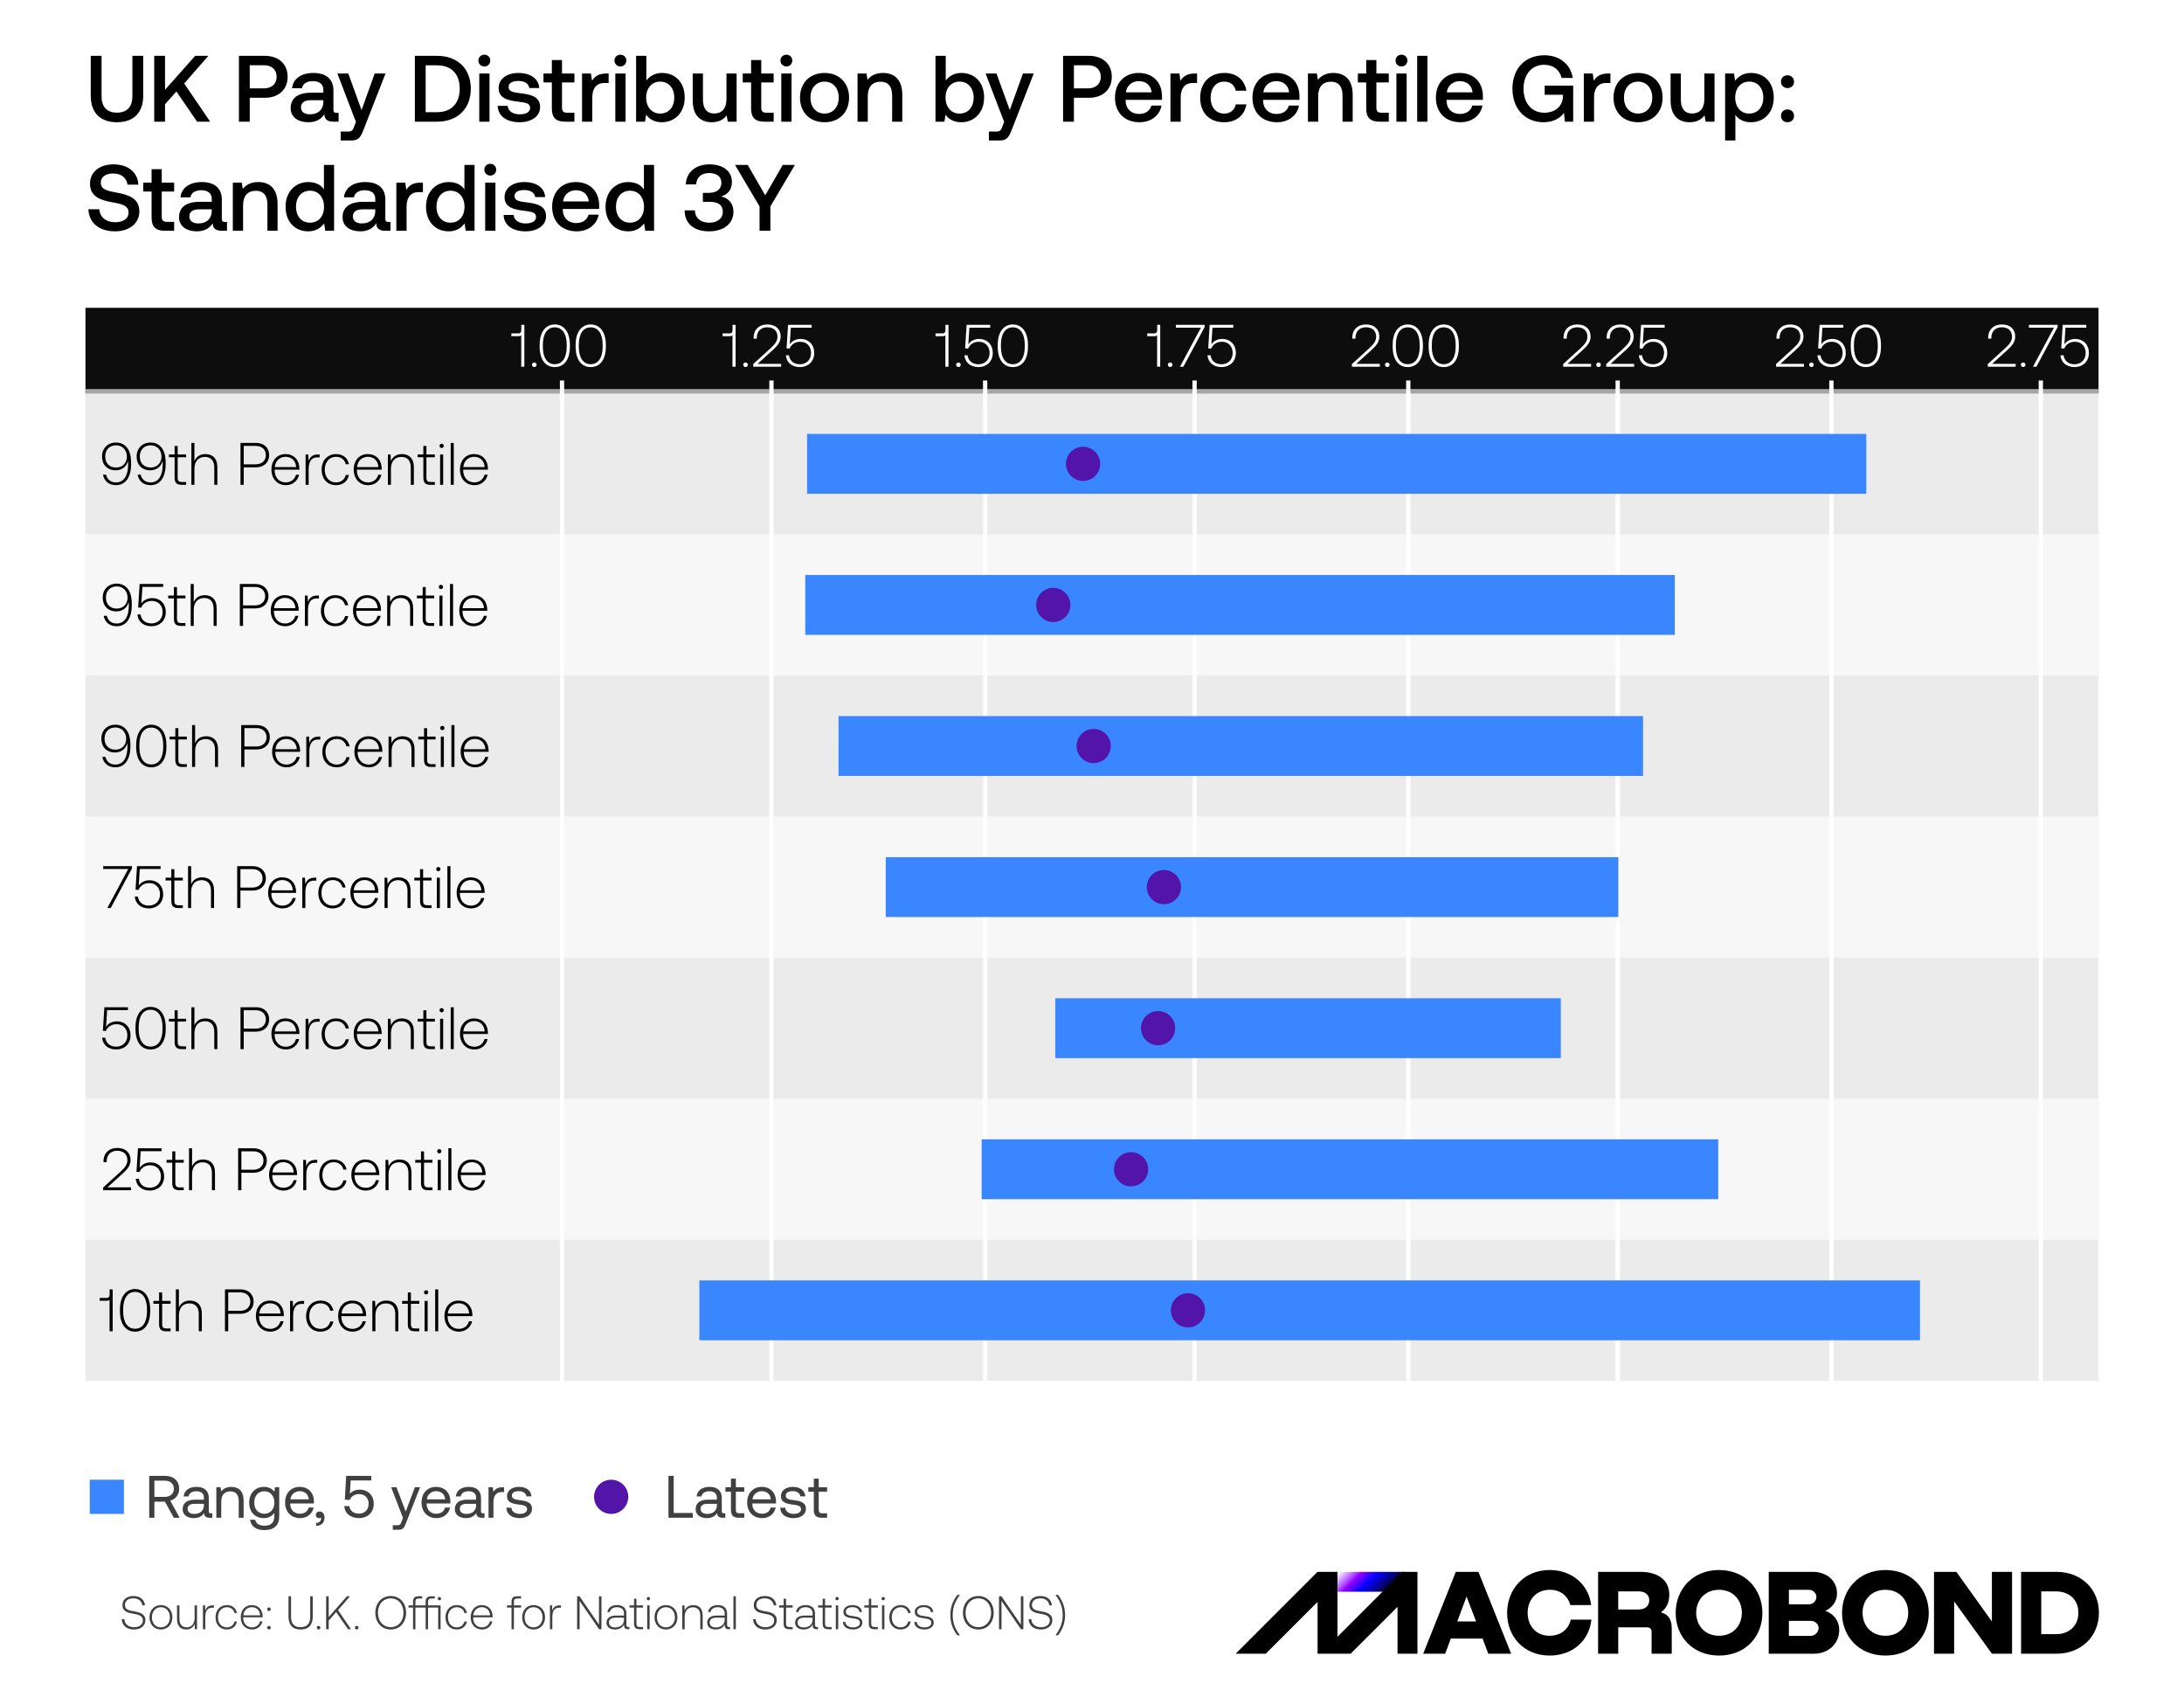 ﻿<?xml version="1.0" encoding="utf-8"?><svg version="1.1" baseProfile="basic" width="511" height="397" xmlns="http://www.w3.org/2000/svg"><rect width="100%" height="100%" fill="#333333" stroke="none"/><style><![CDATA[
text {
  white-space: pre;
}
]]></style><defs><linearGradient id="D2" gradientUnits="userSpaceOnUse" x1="288.34" y1="95.28" x2="327.85" y2="134.78"><stop offset="2%" style="stop-color:rgb(255,255,255)" /><stop offset="6%" style="stop-color:rgb(245,232,255)" /><stop offset="14%" style="stop-color:rgb(219,173,255)" /><stop offset="26%" style="stop-color:rgb(178,80,255)" /><stop offset="35%" style="stop-color:rgb(144,0,255)" /><stop offset="57%" style="stop-color:rgb(6,0,255)" /><stop offset="61%" style="stop-color:rgb(6,0,237)" /><stop offset="70%" style="stop-color:rgb(6,0,192)" /><stop offset="82%" style="stop-color:rgb(6,0,118)" /><stop offset="97%" style="stop-color:rgb(6,0,18)" /><stop offset="100%" style="stop-color:rgb(6,0,0)" /></linearGradient></defs><clipPath id="C0"><rect width="796" height="500" /></clipPath><clipPath id="C1"><rect width="1272.62" height="306.04" /></clipPath><clipPath id="C3"><rect width="346" height="231" /></clipPath><g clip-path="url(#C0)"><g><rect width="511" height="397" fill="#ffffff" /><g transform="matrix(1 0 0 1 10 8)"><g transform="matrix(1 0 0 1 10 0)"><g><path d="M1.232 5.06 L3.762 5.06 3.762 14.52 C3.762 16.896 4.928 18.348 7.348 18.348 9.812 18.348 10.978 16.896 10.978 14.52 L10.978 5.06 13.508 5.06 13.508 14.388 C13.508 18.282 11.352 20.592 7.348 20.592 3.366 20.592 1.232 18.282 1.232 14.388 L1.232 5.06 Z M16.082 5.06 L18.612 5.06 18.612 13.002 25.674 5.06 28.754 5.06 23.1 11.528 29.172 20.46 26.114 20.46 21.274 13.398 18.612 16.39 18.612 20.46 16.082 20.46 16.082 5.06 Z M38.434 7.26 L38.434 12.672 41.756 12.672 C43.56 12.672 44.726 11.616 44.726 9.966 44.726 8.294 43.582 7.26 41.778 7.26 L38.434 7.26 Z M35.904 5.06 L41.976 5.06 C45.188 5.06 47.3 6.974 47.3 9.966 47.3 12.936 45.188 14.872 41.976 14.872 L38.434 14.872 38.434 20.46 35.904 20.46 35.904 5.06 Z M52.712 15.444 C51.238 15.444 50.424 15.994 50.424 17.116 50.424 18.15 51.216 18.744 52.514 18.744 54.494 18.744 55.66 17.578 55.66 15.84 L55.66 15.444 52.712 15.444 Z M53.306 9.064 C56.298 9.064 58.014 10.494 58.014 13.156 L58.014 17.666 C58.014 18.238 58.234 18.392 58.74 18.392 L59.224 18.392 59.224 20.46 57.97 20.46 C56.496 20.46 55.902 19.778 55.902 18.744 L55.902 18.7 C55.198 19.8 54.032 20.592 52.184 20.592 49.72 20.592 48.004 19.382 48.004 17.292 48.004 14.982 49.676 13.684 52.822 13.684 L55.66 13.684 55.66 13.002 C55.66 11.704 54.758 10.978 53.196 10.978 51.744 10.978 50.842 11.616 50.666 12.628 L48.334 12.628 C48.576 10.428 50.468 9.064 53.306 9.064 Z M58.938 9.196 L61.49 9.196 64.592 17.754 67.672 9.196 70.202 9.196 65.098 22.242 C64.394 24.068 63.91 24.86 62.26 24.86 L59.708 24.86 59.708 22.77 61.38 22.77 C62.304 22.77 62.524 22.55 62.854 21.626 L63.272 20.504 58.938 9.196 Z M79.596 7.282 L79.596 18.238 82.258 18.238 C85.58 18.238 87.56 16.214 87.56 12.738 87.56 9.262 85.602 7.282 82.258 7.282 L79.596 7.282 Z M77.066 5.06 L82.258 5.06 C87.12 5.06 90.156 8.118 90.156 12.738 90.156 17.38 87.12 20.46 82.258 20.46 L77.066 20.46 77.066 5.06 Z M92.136 9.196 L94.534 9.196 94.534 20.46 92.136 20.46 92.136 9.196 Z M93.324 4.796 C94.116 4.796 94.71 5.368 94.71 6.16 94.71 6.952 94.116 7.546 93.324 7.546 92.554 7.546 91.938 6.952 91.938 6.16 91.938 5.368 92.554 4.796 93.324 4.796 Z M101.288 9.064 C104.06 9.064 106.018 10.34 106.172 12.584 L103.84 12.584 C103.708 11.616 102.806 10.934 101.31 10.934 99.858 10.934 99 11.418 99 12.342 99 13.398 100.012 13.596 101.64 13.794 104.28 14.102 106.37 14.608 106.37 17.072 106.37 19.228 104.324 20.592 101.596 20.592 98.582 20.592 96.536 19.206 96.448 16.764 L98.78 16.764 C98.868 17.908 99.902 18.744 101.596 18.744 103.114 18.744 104.038 18.194 104.038 17.226 104.038 16.192 103.026 15.994 101.398 15.796 98.758 15.51 96.668 14.982 96.668 12.584 96.668 10.45 98.582 9.064 101.288 9.064 Z M109.12 6.05 L111.496 6.05 111.496 9.196 114.4 9.196 114.4 11.286 111.496 11.286 111.496 17.16 C111.496 18.04 111.826 18.37 112.728 18.37 L114.4 18.37 114.4 20.46 112.178 20.46 C110.022 20.46 109.12 19.448 109.12 17.402 L109.12 11.286 107.162 11.286 107.162 9.196 109.12 9.196 109.12 6.05 Z M116.182 9.196 L118.272 9.196 118.514 10.89 C119.086 9.966 119.966 9.196 121.858 9.196 L122.408 9.196 122.408 11.418 121.374 11.418 C119.24 11.418 118.58 13.068 118.58 14.806 L118.58 20.46 116.182 20.46 116.182 9.196 Z M123.97 9.196 L126.368 9.196 126.368 20.46 123.97 20.46 123.97 9.196 Z M125.158 4.796 C125.95 4.796 126.544 5.368 126.544 6.16 126.544 6.952 125.95 7.546 125.158 7.546 124.388 7.546 123.772 6.952 123.772 6.16 123.772 5.368 124.388 4.796 125.158 4.796 Z M134.464 11.088 C132.506 11.088 131.186 12.606 131.186 14.806 131.186 17.05 132.506 18.568 134.464 18.568 136.444 18.568 137.764 17.072 137.764 14.828 137.764 12.606 136.444 11.088 134.464 11.088 Z M128.832 5.06 L131.23 5.06 131.23 10.846 C131.956 9.878 133.122 9.064 134.882 9.064 137.94 9.064 140.206 11.198 140.206 14.828 140.206 18.282 137.94 20.592 134.86 20.592 133.078 20.592 131.868 19.844 131.186 18.81 L130.922 20.46 128.832 20.46 128.832 5.06 Z M142.076 9.196 L144.474 9.196 144.474 15.29 C144.474 17.424 145.398 18.546 147.07 18.546 149.006 18.546 149.974 17.314 149.974 15.136 L149.974 9.196 152.35 9.196 152.35 20.46 150.282 20.46 150.018 18.986 C149.358 19.866 148.302 20.592 146.542 20.592 144.122 20.592 142.076 19.25 142.076 15.466 L142.076 9.196 Z M155.738 6.05 L158.114 6.05 158.114 9.196 161.018 9.196 161.018 11.286 158.114 11.286 158.114 17.16 C158.114 18.04 158.444 18.37 159.346 18.37 L161.018 18.37 161.018 20.46 158.796 20.46 C156.64 20.46 155.738 19.448 155.738 17.402 L155.738 11.286 153.78 11.286 153.78 9.196 155.738 9.196 155.738 6.05 Z M162.8 9.196 L165.198 9.196 165.198 20.46 162.8 20.46 162.8 9.196 Z M163.988 4.796 C164.78 4.796 165.374 5.368 165.374 6.16 165.374 6.952 164.78 7.546 163.988 7.546 163.218 7.546 162.602 6.952 162.602 6.16 162.602 5.368 163.218 4.796 163.988 4.796 Z M172.92 11.088 C170.918 11.088 169.62 12.65 169.62 14.828 169.62 17.006 170.918 18.568 172.92 18.568 174.922 18.568 176.242 17.006 176.242 14.828 176.242 12.65 174.922 11.088 172.92 11.088 Z M172.92 9.064 C176.352 9.064 178.662 11.396 178.662 14.828 178.662 18.282 176.352 20.592 172.92 20.592 169.488 20.592 167.178 18.282 167.178 14.828 167.178 11.396 169.488 9.064 172.92 9.064 Z M186.582 9.064 C189.09 9.064 191.114 10.428 191.114 14.19 L191.114 20.46 188.738 20.46 188.738 14.366 C188.738 12.232 187.814 11.11 186.054 11.11 184.052 11.11 183.04 12.364 183.04 14.52 L183.04 20.46 180.642 20.46 180.642 9.196 182.732 9.196 182.974 10.67 C183.656 9.812 184.756 9.064 186.582 9.064 Z M204.512 11.088 C202.554 11.088 201.234 12.606 201.234 14.806 201.234 17.05 202.554 18.568 204.512 18.568 206.492 18.568 207.812 17.072 207.812 14.828 207.812 12.606 206.492 11.088 204.512 11.088 Z M198.88 5.06 L201.278 5.06 201.278 10.846 C202.004 9.878 203.17 9.064 204.93 9.064 207.988 9.064 210.254 11.198 210.254 14.828 210.254 18.282 207.988 20.592 204.908 20.592 203.126 20.592 201.916 19.844 201.234 18.81 L200.97 20.46 198.88 20.46 198.88 5.06 Z M210.606 9.196 L213.158 9.196 216.26 17.754 219.34 9.196 221.87 9.196 216.766 22.242 C216.062 24.068 215.578 24.86 213.928 24.86 L211.376 24.86 211.376 22.77 213.048 22.77 C213.972 22.77 214.192 22.55 214.522 21.626 L214.94 20.504 210.606 9.196 Z M231.264 7.26 L231.264 12.672 234.586 12.672 C236.39 12.672 237.556 11.616 237.556 9.966 237.556 8.294 236.412 7.26 234.608 7.26 L231.264 7.26 Z M228.734 5.06 L234.806 5.06 C238.018 5.06 240.13 6.974 240.13 9.966 240.13 12.936 238.018 14.872 234.806 14.872 L231.264 14.872 231.264 20.46 228.734 20.46 228.734 5.06 Z M246.444 10.978 C244.948 10.978 243.628 11.946 243.43 13.596 L249.458 13.596 C249.26 11.924 248.116 10.978 246.444 10.978 Z M246.422 9.064 C249.656 9.064 251.878 11.154 251.878 14.542 L251.878 15.356 243.364 15.356 243.364 15.488 C243.364 17.38 244.64 18.656 246.51 18.656 247.984 18.656 249.062 17.93 249.392 16.698 L251.768 16.698 C251.372 18.898 249.436 20.592 246.642 20.592 243.1 20.592 240.878 18.304 240.878 14.85 240.878 11.374 243.1 9.064 246.422 9.064 Z M253.858 9.196 L255.948 9.196 256.19 10.89 C256.762 9.966 257.642 9.196 259.534 9.196 L260.084 9.196 260.084 11.418 259.05 11.418 C256.916 11.418 256.256 13.068 256.256 14.806 L256.256 20.46 253.858 20.46 253.858 9.196 Z M266.464 9.064 C269.368 9.064 271.172 10.67 271.634 13.222 L269.148 13.222 C268.84 11.902 267.894 11.088 266.42 11.088 264.506 11.088 263.252 12.628 263.252 14.85 263.252 17.05 264.484 18.568 266.42 18.568 267.894 18.568 268.84 17.732 269.148 16.412 L271.634 16.412 C271.194 18.986 269.28 20.592 266.398 20.592 262.944 20.592 260.81 18.37 260.81 14.85 260.81 11.374 263.054 9.064 266.464 9.064 Z M278.608 10.978 C277.112 10.978 275.792 11.946 275.594 13.596 L281.622 13.596 C281.424 11.924 280.28 10.978 278.608 10.978 Z M278.586 9.064 C281.82 9.064 284.042 11.154 284.042 14.542 L284.042 15.356 275.528 15.356 275.528 15.488 C275.528 17.38 276.804 18.656 278.674 18.656 280.148 18.656 281.226 17.93 281.556 16.698 L283.932 16.698 C283.536 18.898 281.6 20.592 278.806 20.592 275.264 20.592 273.042 18.304 273.042 14.85 273.042 11.374 275.264 9.064 278.586 9.064 Z M291.962 9.064 C294.47 9.064 296.494 10.428 296.494 14.19 L296.494 20.46 294.118 20.46 294.118 14.366 C294.118 12.232 293.194 11.11 291.434 11.11 289.432 11.11 288.42 12.364 288.42 14.52 L288.42 20.46 286.022 20.46 286.022 9.196 288.112 9.196 288.354 10.67 C289.036 9.812 290.136 9.064 291.962 9.064 Z M299.662 6.05 L302.038 6.05 302.038 9.196 304.942 9.196 304.942 11.286 302.038 11.286 302.038 17.16 C302.038 18.04 302.368 18.37 303.27 18.37 L304.942 18.37 304.942 20.46 302.72 20.46 C300.564 20.46 299.662 19.448 299.662 17.402 L299.662 11.286 297.704 11.286 297.704 9.196 299.662 9.196 299.662 6.05 Z M306.724 9.196 L309.122 9.196 309.122 20.46 306.724 20.46 306.724 9.196 Z M307.912 4.796 C308.704 4.796 309.298 5.368 309.298 6.16 309.298 6.952 308.704 7.546 307.912 7.546 307.142 7.546 306.526 6.952 306.526 6.16 306.526 5.368 307.142 4.796 307.912 4.796 Z M311.586 5.06 L313.984 5.06 313.984 20.46 311.586 20.46 311.586 5.06 Z M321.53 10.978 C320.034 10.978 318.714 11.946 318.516 13.596 L324.544 13.596 C324.346 11.924 323.202 10.978 321.53 10.978 Z M321.508 9.064 C324.742 9.064 326.964 11.154 326.964 14.542 L326.964 15.356 318.45 15.356 318.45 15.488 C318.45 17.38 319.726 18.656 321.596 18.656 323.07 18.656 324.148 17.93 324.478 16.698 L326.854 16.698 C326.458 18.898 324.522 20.592 321.728 20.592 318.186 20.592 315.964 18.304 315.964 14.85 315.964 11.374 318.186 9.064 321.508 9.064 Z M341.352 4.928 C344.894 4.928 347.512 7.04 347.974 10.23 L345.378 10.23 C344.916 8.338 343.42 7.15 341.286 7.15 338.338 7.15 336.468 9.46 336.468 12.76 336.468 16.06 338.338 18.37 341.33 18.37 343.75 18.37 345.598 16.962 345.686 14.586 L345.686 14.168 341.418 14.168 341.418 12.034 348.084 12.034 348.084 20.46 346.148 20.46 345.928 18.392 C345.18 19.492 343.596 20.592 341.154 20.592 336.842 20.592 333.872 17.446 333.872 12.76 333.872 8.074 336.776 4.928 341.352 4.928 Z M350.57 9.196 L352.66 9.196 352.902 10.89 C353.474 9.966 354.354 9.196 356.246 9.196 L356.796 9.196 356.796 11.418 355.762 11.418 C353.628 11.418 352.968 13.068 352.968 14.806 L352.968 20.46 350.57 20.46 350.57 9.196 Z M363.264 11.088 C361.262 11.088 359.964 12.65 359.964 14.828 359.964 17.006 361.262 18.568 363.264 18.568 365.266 18.568 366.586 17.006 366.586 14.828 366.586 12.65 365.266 11.088 363.264 11.088 Z M363.264 9.064 C366.696 9.064 369.006 11.396 369.006 14.828 369.006 18.282 366.696 20.592 363.264 20.592 359.832 20.592 357.522 18.282 357.522 14.828 357.522 11.396 359.832 9.064 363.264 9.064 Z M370.876 9.196 L373.274 9.196 373.274 15.29 C373.274 17.424 374.198 18.546 375.87 18.546 377.806 18.546 378.774 17.314 378.774 15.136 L378.774 9.196 381.15 9.196 381.15 20.46 379.082 20.46 378.818 18.986 C378.158 19.866 377.102 20.592 375.342 20.592 372.922 20.592 370.876 19.25 370.876 15.466 L370.876 9.196 Z M389.268 11.088 C387.31 11.088 385.99 12.606 385.99 14.806 385.99 17.05 387.31 18.568 389.268 18.568 391.248 18.568 392.568 17.072 392.568 14.828 392.568 12.606 391.248 11.088 389.268 11.088 Z M389.664 9.064 C392.744 9.064 395.01 11.22 395.01 14.828 395.01 18.304 392.744 20.592 389.686 20.592 387.926 20.592 386.716 19.888 386.034 18.854 L386.034 24.86 383.636 24.86 383.636 9.196 385.726 9.196 385.968 10.89 C386.716 9.9 387.882 9.064 389.664 9.064 Z M398.222 17.6 C399.102 17.6 399.762 18.216 399.762 19.096 399.762 19.976 399.102 20.592 398.222 20.592 397.342 20.592 396.704 19.976 396.704 19.096 396.704 18.216 397.342 17.6 398.222 17.6 Z M398.222 9.614 C399.102 9.614 399.762 10.23 399.762 11.11 399.762 11.99 399.102 12.606 398.222 12.606 397.342 12.606 396.704 11.99 396.704 11.11 396.704 10.23 397.342 9.614 398.222 9.614 Z" /><path d="M6.534 30.448 C10.054 30.448 12.254 32.362 12.364 35.2 L9.834 35.2 C9.636 33.638 8.426 32.582 6.512 32.582 4.774 32.582 3.586 33.308 3.586 34.76 3.586 36.344 5.17 36.674 7.37 37.07 10.142 37.576 12.606 38.412 12.606 41.448 12.606 44.198 10.296 46.112 6.908 46.112 3.08 46.112 0.77 44 0.682 40.942 L3.234 40.942 C3.366 42.768 4.774 43.978 6.908 43.978 8.778 43.978 10.076 43.186 10.076 41.712 10.076 40.084 8.492 39.71 6.27 39.314 3.498 38.83 1.056 37.994 1.056 34.958 1.056 32.274 3.256 30.448 6.534 30.448 Z M15.466 31.57 L17.842 31.57 17.842 34.716 20.746 34.716 20.746 36.806 17.842 36.806 17.842 42.68 C17.842 43.56 18.172 43.89 19.074 43.89 L20.746 43.89 20.746 45.98 18.524 45.98 C16.368 45.98 15.466 44.968 15.466 42.922 L15.466 36.806 13.508 36.806 13.508 34.716 15.466 34.716 15.466 31.57 Z M26.598 40.964 C25.124 40.964 24.31 41.514 24.31 42.636 24.31 43.67 25.102 44.264 26.4 44.264 28.38 44.264 29.546 43.098 29.546 41.36 L29.546 40.964 26.598 40.964 Z M27.192 34.584 C30.184 34.584 31.9 36.014 31.9 38.676 L31.9 43.186 C31.9 43.758 32.12 43.912 32.626 43.912 L33.11 43.912 33.11 45.98 31.856 45.98 C30.382 45.98 29.788 45.298 29.788 44.264 L29.788 44.22 C29.084 45.32 27.918 46.112 26.07 46.112 23.606 46.112 21.89 44.902 21.89 42.812 21.89 40.502 23.562 39.204 26.708 39.204 L29.546 39.204 29.546 38.522 C29.546 37.224 28.644 36.498 27.082 36.498 25.63 36.498 24.728 37.136 24.552 38.148 L22.22 38.148 C22.462 35.948 24.354 34.584 27.192 34.584 Z M40.414 34.584 C42.922 34.584 44.946 35.948 44.946 39.71 L44.946 45.98 42.57 45.98 42.57 39.886 C42.57 37.752 41.646 36.63 39.886 36.63 37.884 36.63 36.872 37.884 36.872 40.04 L36.872 45.98 34.474 45.98 34.474 34.716 36.564 34.716 36.806 36.19 C37.488 35.332 38.588 34.584 40.414 34.584 Z M52.536 36.608 C50.556 36.608 49.258 38.126 49.258 40.348 49.258 42.592 50.556 44.088 52.536 44.088 54.516 44.088 55.814 42.592 55.814 40.392 55.814 38.126 54.516 36.608 52.536 36.608 Z M55.792 30.58 L58.168 30.58 58.168 45.98 56.1 45.98 55.836 44.264 C55.088 45.276 53.922 46.112 52.14 46.112 49.082 46.112 46.816 43.956 46.816 40.348 46.816 36.872 49.082 34.584 52.14 34.584 53.9 34.584 55.11 35.288 55.792 36.3 L55.792 30.58 Z M64.856 40.964 C63.382 40.964 62.568 41.514 62.568 42.636 62.568 43.67 63.36 44.264 64.658 44.264 66.638 44.264 67.804 43.098 67.804 41.36 L67.804 40.964 64.856 40.964 Z M65.45 34.584 C68.442 34.584 70.158 36.014 70.158 38.676 L70.158 43.186 C70.158 43.758 70.378 43.912 70.884 43.912 L71.368 43.912 71.368 45.98 70.114 45.98 C68.64 45.98 68.046 45.298 68.046 44.264 L68.046 44.22 C67.342 45.32 66.176 46.112 64.328 46.112 61.864 46.112 60.148 44.902 60.148 42.812 60.148 40.502 61.82 39.204 64.966 39.204 L67.804 39.204 67.804 38.522 C67.804 37.224 66.902 36.498 65.34 36.498 63.888 36.498 62.986 37.136 62.81 38.148 L60.478 38.148 C60.72 35.948 62.612 34.584 65.45 34.584 Z M72.732 34.716 L74.822 34.716 75.064 36.41 C75.636 35.486 76.516 34.716 78.408 34.716 L78.958 34.716 78.958 36.938 77.924 36.938 C75.79 36.938 75.13 38.588 75.13 40.326 L75.13 45.98 72.732 45.98 72.732 34.716 Z M85.404 36.608 C83.424 36.608 82.126 38.126 82.126 40.348 82.126 42.592 83.424 44.088 85.404 44.088 87.384 44.088 88.682 42.592 88.682 40.392 88.682 38.126 87.384 36.608 85.404 36.608 Z M88.66 30.58 L91.036 30.58 91.036 45.98 88.968 45.98 88.704 44.264 C87.956 45.276 86.79 46.112 85.008 46.112 81.95 46.112 79.684 43.956 79.684 40.348 79.684 36.872 81.95 34.584 85.008 34.584 86.768 34.584 87.978 35.288 88.66 36.3 L88.66 30.58 Z M93.522 34.716 L95.92 34.716 95.92 45.98 93.522 45.98 93.522 34.716 Z M94.71 30.316 C95.502 30.316 96.096 30.888 96.096 31.68 96.096 32.472 95.502 33.066 94.71 33.066 93.94 33.066 93.324 32.472 93.324 31.68 93.324 30.888 93.94 30.316 94.71 30.316 Z M102.674 34.584 C105.446 34.584 107.404 35.86 107.558 38.104 L105.226 38.104 C105.094 37.136 104.192 36.454 102.696 36.454 101.244 36.454 100.386 36.938 100.386 37.862 100.386 38.918 101.398 39.116 103.026 39.314 105.666 39.622 107.756 40.128 107.756 42.592 107.756 44.748 105.71 46.112 102.982 46.112 99.968 46.112 97.922 44.726 97.834 42.284 L100.166 42.284 C100.254 43.428 101.288 44.264 102.982 44.264 104.5 44.264 105.424 43.714 105.424 42.746 105.424 41.712 104.412 41.514 102.784 41.316 100.144 41.03 98.054 40.502 98.054 38.104 98.054 35.97 99.968 34.584 102.674 34.584 Z M114.752 36.498 C113.256 36.498 111.936 37.466 111.738 39.116 L117.766 39.116 C117.568 37.444 116.424 36.498 114.752 36.498 Z M114.73 34.584 C117.964 34.584 120.186 36.674 120.186 40.062 L120.186 40.876 111.672 40.876 111.672 41.008 C111.672 42.9 112.948 44.176 114.818 44.176 116.292 44.176 117.37 43.45 117.7 42.218 L120.076 42.218 C119.68 44.418 117.744 46.112 114.95 46.112 111.408 46.112 109.186 43.824 109.186 40.37 109.186 36.894 111.408 34.584 114.73 34.584 Z M127.402 36.608 C125.422 36.608 124.124 38.126 124.124 40.348 124.124 42.592 125.422 44.088 127.402 44.088 129.382 44.088 130.68 42.592 130.68 40.392 130.68 38.126 129.382 36.608 127.402 36.608 Z M130.658 30.58 L133.034 30.58 133.034 45.98 130.966 45.98 130.702 44.264 C129.954 45.276 128.788 46.112 127.006 46.112 123.948 46.112 121.682 43.956 121.682 40.348 121.682 36.872 123.948 34.584 127.006 34.584 128.766 34.584 129.976 35.288 130.658 36.3 L130.658 30.58 Z M145.948 30.448 C149.226 30.448 151.25 32.054 151.25 34.562 151.25 36.454 150.172 37.554 148.698 37.95 150.194 38.236 151.602 39.358 151.602 41.558 151.602 44.308 149.358 46.112 145.882 46.112 142.406 46.112 140.184 44.308 140.184 41.206 L142.604 41.206 C142.626 43.032 143.946 44.088 145.97 44.088 147.73 44.088 149.116 43.208 149.116 41.536 149.116 39.952 148.06 39.204 145.97 39.204 L144.452 39.204 144.452 37.114 145.86 37.114 C147.818 37.114 148.786 36.146 148.786 34.738 148.786 33.22 147.554 32.472 145.904 32.472 144.166 32.472 143 33.418 142.868 35.134 L140.47 35.134 C140.536 32.34 142.758 30.448 145.948 30.448 Z M151.976 30.58 L154.946 30.58 159.038 37.686 163.152 30.58 165.99 30.58 160.248 40.282 160.248 45.98 157.718 45.98 157.718 40.282 151.976 30.58 Z" /></g></g><g transform="matrix(1 0 0 1 10 64)"><g><rect width="471" height="251" fill="#ebebeb" /><rect y="185" width="471" height="33" fill="#f7f7f7" /><rect y="119" width="471" height="33" fill="#f7f7f7" /><rect y="53" width="471" height="33" fill="#f7f7f7" /></g><rect width="471" height="20" fill="#0d0d0d" /></g><g transform="matrix(1 0 0 1 10 64)"><g transform="matrix(1 0 0 1 0 19)"><path d="M0 0.5 L471 0.5 " fill="none" stroke="#a5a5a5" /></g></g><g transform="matrix(1 0 0 1 10 334)"><g><rect width="471" height="16.24" fill="#ffffff" /><g transform="matrix(1 0 0 1 -3 -3)"><g><g transform="matrix(1 0 0 1 3 3)"><g><g transform="matrix(1 0 0 1 1 0)"><g transform="matrix(1 0 0 1 0 4.12)"><rect width="8" height="8" fill="#3a86fe" /></g></g><g transform="matrix(1 0 0 1 14 0)"><path d="M2.128 4.34 L2.128 8.134 4.564 8.134 C5.852 8.134 6.678 7.378 6.678 6.23 6.678 5.082 5.852 4.34 4.578 4.34 L2.128 4.34 Z M0.91 3.22 L4.662 3.22 C6.622 3.22 7.924 4.396 7.924 6.23 7.924 7.602 7.098 8.666 5.838 9.016 L8.036 13.02 6.664 13.02 4.592 9.254 2.128 9.254 2.128 13.02 0.91 13.02 0.91 3.22 Z M11.494 9.758 C10.472 9.758 9.898 10.136 9.898 10.948 9.898 11.704 10.5 12.124 11.452 12.124 12.88 12.124 13.706 11.298 13.706 10.108 L13.706 9.758 11.494 9.758 Z M11.984 5.796 C13.804 5.796 14.854 6.706 14.854 8.372 L14.854 11.494 C14.854 11.872 14.994 11.97 15.316 11.97 L15.68 11.97 15.68 13.02 15.05 13.02 C14.14 13.02 13.762 12.6 13.762 11.942 L13.762 11.914 C13.342 12.558 12.6 13.104 11.368 13.104 9.8 13.104 8.736 12.32 8.736 11.018 8.736 9.59 9.73 8.792 11.606 8.792 L13.706 8.792 13.706 8.302 C13.706 7.336 13.048 6.818 11.928 6.818 10.878 6.818 10.248 7.294 10.108 8.022 L8.96 8.022 C9.128 6.622 10.262 5.796 11.984 5.796 Z M20.118 5.796 C21.728 5.796 23.002 6.678 23.002 9.044 L23.002 13.02 21.854 13.02 21.854 9.114 C21.854 7.63 21.168 6.846 19.936 6.846 18.494 6.846 17.766 7.742 17.766 9.254 L17.766 13.02 16.618 13.02 16.618 5.88 17.612 5.88 17.766 6.846 C18.186 6.3 18.914 5.796 20.118 5.796 Z M27.846 6.818 C26.432 6.818 25.48 7.896 25.48 9.45 25.48 11.004 26.432 12.082 27.846 12.082 29.246 12.082 30.198 11.004 30.198 9.478 30.198 7.91 29.246 6.818 27.846 6.818 Z M27.734 5.796 C28.938 5.796 29.75 6.286 30.184 6.972 L30.338 5.88 31.332 5.88 31.332 12.67 C31.332 14.728 30.24 15.904 27.79 15.904 25.97 15.904 24.696 15.05 24.514 13.482 L25.69 13.482 C25.886 14.378 26.684 14.882 27.874 14.882 29.372 14.882 30.184 14.182 30.184 12.628 L30.184 11.872 C29.708 12.53 28.938 13.104 27.734 13.104 25.76 13.104 24.304 11.774 24.304 9.45 24.304 7.266 25.76 5.796 27.734 5.796 Z M36.106 6.804 C35.056 6.804 34.076 7.518 33.95 8.708 L38.248 8.708 C38.136 7.49 37.296 6.804 36.106 6.804 Z M36.092 5.796 C38.094 5.796 39.452 7.098 39.452 9.268 L39.452 9.674 33.908 9.674 33.908 9.772 C33.908 11.13 34.804 12.082 36.162 12.082 37.198 12.082 37.982 11.55 38.22 10.626 L39.382 10.626 C39.102 12.054 37.898 13.104 36.246 13.104 34.104 13.104 32.704 11.634 32.704 9.45 32.704 7.28 34.076 5.796 36.092 5.796 Z M40.824 11.55 C41.51 11.55 41.93 12.208 41.93 12.978 41.93 14.168 41.188 14.882 39.956 14.91 L39.956 14.224 C40.852 14.21 41.132 13.65 41.132 13.132 41.132 13.062 41.132 13.006 41.118 12.95 41.006 13.062 40.81 13.118 40.642 13.118 40.222 13.118 39.9 12.866 39.9 12.362 39.9 11.9 40.236 11.55 40.824 11.55 Z M46.998 3.22 L52.864 3.22 52.864 4.298 48.048 4.298 47.866 7.392 C48.44 6.734 49.294 6.44 50.148 6.44 52.108 6.44 53.452 7.798 53.452 9.744 53.452 11.914 51.856 13.104 50.022 13.104 47.866 13.104 46.648 11.872 46.55 10.29 L47.726 10.29 C47.88 11.326 48.636 12.054 50.022 12.054 51.17 12.054 52.248 11.27 52.248 9.758 52.248 8.428 51.408 7.49 50.022 7.49 49.042 7.49 48.23 7.924 47.81 8.862 L46.676 8.778 46.998 3.22 Z M57.526 5.88 L58.758 5.88 60.928 11.578 63.07 5.88 64.288 5.88 60.998 14.238 C60.55 15.386 60.284 15.82 59.276 15.82 L57.904 15.82 57.904 14.77 58.926 14.77 C59.584 14.77 59.696 14.602 59.948 13.93 L60.284 13.048 57.526 5.88 Z M68.026 6.804 C66.976 6.804 65.996 7.518 65.87 8.708 L70.168 8.708 C70.056 7.49 69.216 6.804 68.026 6.804 Z M68.012 5.796 C70.014 5.796 71.372 7.098 71.372 9.268 L71.372 9.674 65.828 9.674 65.828 9.772 C65.828 11.13 66.724 12.082 68.082 12.082 69.118 12.082 69.902 11.55 70.14 10.626 L71.302 10.626 C71.022 12.054 69.818 13.104 68.166 13.104 66.024 13.104 64.624 11.634 64.624 9.45 64.624 7.28 65.996 5.796 68.012 5.796 Z M75.18 9.758 C74.158 9.758 73.584 10.136 73.584 10.948 73.584 11.704 74.186 12.124 75.138 12.124 76.566 12.124 77.392 11.298 77.392 10.108 L77.392 9.758 75.18 9.758 Z M75.67 5.796 C77.49 5.796 78.54 6.706 78.54 8.372 L78.54 11.494 C78.54 11.872 78.68 11.97 79.002 11.97 L79.366 11.97 79.366 13.02 78.736 13.02 C77.826 13.02 77.448 12.6 77.448 11.942 L77.448 11.914 C77.028 12.558 76.286 13.104 75.054 13.104 73.486 13.104 72.422 12.32 72.422 11.018 72.422 9.59 73.416 8.792 75.292 8.792 L77.392 8.792 77.392 8.302 C77.392 7.336 76.734 6.818 75.614 6.818 74.564 6.818 73.934 7.294 73.794 8.022 L72.646 8.022 C72.814 6.622 73.948 5.796 75.67 5.796 Z M80.304 5.88 L81.298 5.88 81.452 6.958 C81.788 6.412 82.334 5.88 83.608 5.88 L83.93 5.88 83.93 7 83.356 7 C81.858 7 81.452 8.246 81.452 9.38 L81.452 13.02 80.304 13.02 80.304 5.88 Z M87.43 5.796 C89.054 5.796 90.23 6.566 90.342 8.008 L89.166 8.008 C89.082 7.322 88.452 6.79 87.402 6.79 86.38 6.79 85.778 7.154 85.778 7.826 85.778 8.61 86.52 8.764 87.556 8.89 89.18 9.086 90.482 9.408 90.482 10.948 90.482 12.278 89.208 13.104 87.626 13.104 85.778 13.104 84.518 12.236 84.476 10.668 L85.652 10.668 C85.694 11.508 86.436 12.11 87.626 12.11 88.676 12.11 89.334 11.718 89.334 11.004 89.334 10.248 88.592 10.08 87.556 9.954 85.932 9.758 84.63 9.464 84.63 7.938 84.63 6.636 85.82 5.796 87.43 5.796 Z" fill="#404040" /></g></g></g><g transform="matrix(1 0 0 1 114.497 0)"><g transform="matrix(1 0 0 1 3 3)"><g><g transform="matrix(1 0 0 1 1 0)"><g transform="matrix(1 0 0 1 0 4.12)"><g transform="matrix(1 0 0 1 3.5 0)"><g transform="scale(0.8 0.8)"><path d="M10 5 C10 7.761 7.761 10 5 10 2.239 10 0 7.761 0 5 0 2.239 2.239 0 5 0 7.761 0 10 2.239 10 5 Z" fill-rule="evenodd" fill="#5214a9" /></g></g></g></g><g transform="matrix(1 0 0 1 21 0)"><path d="M0.91 3.22 L2.128 3.22 2.128 11.9 6.594 11.9 6.594 13.02 0.91 13.02 0.91 3.22 Z M10.024 9.758 C9.002 9.758 8.428 10.136 8.428 10.948 8.428 11.704 9.03 12.124 9.982 12.124 11.41 12.124 12.236 11.298 12.236 10.108 L12.236 9.758 10.024 9.758 Z M10.514 5.796 C12.334 5.796 13.384 6.706 13.384 8.372 L13.384 11.494 C13.384 11.872 13.524 11.97 13.846 11.97 L14.21 11.97 14.21 13.02 13.58 13.02 C12.67 13.02 12.292 12.6 12.292 11.942 L12.292 11.914 C11.872 12.558 11.13 13.104 9.898 13.104 8.33 13.104 7.266 12.32 7.266 11.018 7.266 9.59 8.26 8.792 10.136 8.792 L12.236 8.792 12.236 8.302 C12.236 7.336 11.578 6.818 10.458 6.818 9.408 6.818 8.778 7.294 8.638 8.022 L7.49 8.022 C7.658 6.622 8.792 5.796 10.514 5.796 Z M15.526 3.878 L16.674 3.878 16.674 5.88 18.634 5.88 18.634 6.93 16.674 6.93 16.674 11.144 C16.674 11.746 16.884 11.97 17.5 11.97 L18.634 11.97 18.634 13.02 17.388 13.02 C16.016 13.02 15.526 12.418 15.526 11.158 L15.526 6.93 14.238 6.93 14.238 5.88 15.526 5.88 15.526 3.878 Z M22.722 6.804 C21.672 6.804 20.692 7.518 20.566 8.708 L24.864 8.708 C24.752 7.49 23.912 6.804 22.722 6.804 Z M22.708 5.796 C24.71 5.796 26.068 7.098 26.068 9.268 L26.068 9.674 20.524 9.674 20.524 9.772 C20.524 11.13 21.42 12.082 22.778 12.082 23.814 12.082 24.598 11.55 24.836 10.626 L25.998 10.626 C25.718 12.054 24.514 13.104 22.862 13.104 20.72 13.104 19.32 11.634 19.32 9.45 19.32 7.28 20.692 5.796 22.708 5.796 Z M30.016 5.796 C31.64 5.796 32.816 6.566 32.928 8.008 L31.752 8.008 C31.668 7.322 31.038 6.79 29.988 6.79 28.966 6.79 28.364 7.154 28.364 7.826 28.364 8.61 29.106 8.764 30.142 8.89 31.766 9.086 33.068 9.408 33.068 10.948 33.068 12.278 31.794 13.104 30.212 13.104 28.364 13.104 27.104 12.236 27.062 10.668 L28.238 10.668 C28.28 11.508 29.022 12.11 30.212 12.11 31.262 12.11 31.92 11.718 31.92 11.004 31.92 10.248 31.178 10.08 30.142 9.954 28.518 9.758 27.216 9.464 27.216 7.938 27.216 6.636 28.406 5.796 30.016 5.796 Z M34.916 3.878 L36.064 3.878 36.064 5.88 38.024 5.88 38.024 6.93 36.064 6.93 36.064 11.144 C36.064 11.746 36.274 11.97 36.89 11.97 L38.024 11.97 38.024 13.02 36.778 13.02 C35.406 13.02 34.916 12.418 34.916 11.158 L34.916 6.93 33.628 6.93 33.628 5.88 34.916 5.88 34.916 3.878 Z" fill="#404040" /></g></g></g></g></g></g></g></g><g transform="matrix(1 0 0 1 18 359.24)"><g><g transform="matrix(1 0 0 1 261.111 0)"><g transform="scale(0.214 0.214) translate(-164.4 -106.27)"><g clip-path="url(#C1)"><g><path d="M440.63 197.76 L434.35 181.2 399.63 181.2 393.49 197.76 369.45 197.76 405.11 108.28 429.82 108.28 465.61 197.76 440.64 197.76 Z M406.71 162.5 L427.28 162.5 416.86 135.26 406.71 162.5 Z" /><path d="M553.36 160.5 C551.09 182.8 533.59 199.76 507.68 199.76 479.37 199.76 461.2 178.93 461.2 153.28 461.2 127.63 479.36 106.27 507.68 106.27 532.92 106.27 550.55 123.1 553.09 144.6 L530.25 144.6 C527.71 134.72 519.57 127.64 507.41 127.91 492.18 128.18 483.64 139.53 483.64 153.02 483.64 166.51 492.05 178.13 507.68 178.13 519.57 178.13 528.38 171.32 530.78 160.5 L553.35 160.5 Z" /><path d="M560.66 197.76 L560.66 108.28 606.87 108.28 C625.57 108.28 638.52 116.83 638.52 133.25 638.52 141.8 635.31 148.21 629.71 152.21 L629.71 152.74 C637.19 154.61 641.2 160.22 641.2 169.97 L641.2 197.75 619.16 197.75 619.16 173.84 C619.16 170.63 617.29 168.9 614.08 168.9 L582.69 168.9 582.69 197.75 560.65 197.75 Z M582.69 149.41 L604.99 149.41 C611.93 149.41 616.61 145.8 616.61 139.26 616.61 133.12 611.67 129.64 605.12 129.64 L582.68 129.64 582.68 149.41 Z" /><path d="M645.48 153.29 C645.48 127.65 663.78 106.28 692.89 106.28 722 106.28 740.3 127.65 740.3 153.29 740.3 178.93 722 199.77 692.89 199.77 663.78 199.77 645.48 178.67 645.48 153.29 Z M717.87 153.02 C717.87 139.53 708.65 127.91 692.9 127.91 677.15 127.91 667.93 139.53 667.93 153.02 667.93 166.51 677.01 178.13 692.9 178.13 708.79 178.13 717.87 166.38 717.87 153.02 Z" /><path d="M809.62 151.15 C817.37 153.95 824.31 160.9 824.31 171.98 824.31 187.21 811.89 197.76 796.93 197.76 L747.25 197.76 747.25 108.28 795.33 108.28 C810.29 108.28 821.91 117.63 821.91 131.92 821.91 140.2 816.97 147.28 809.62 150.62 L809.62 151.15 Z M769.29 127.91 L769.29 143.8 790.93 143.8 C796.14 143.8 799.34 139.66 799.34 135.79 799.34 131.92 796.27 127.91 790.93 127.91 L769.29 127.91 Z M792.8 178.26 C798.14 178.26 801.75 173.85 801.75 169.58 801.75 165.71 798.28 161.83 792.8 161.83 L769.29 161.83 769.29 178.26 792.8 178.26 Z" /><path d="M827.38 153.29 C827.38 127.65 845.68 106.28 874.79 106.28 903.9 106.28 922.2 127.65 922.2 153.29 922.2 178.93 903.9 199.77 874.79 199.77 845.68 199.77 827.38 178.67 827.38 153.29 Z M899.76 153.02 C899.76 139.53 890.54 127.91 874.79 127.91 859.04 127.91 849.82 139.53 849.82 153.02 849.82 166.51 858.9 178.13 874.79 178.13 890.68 178.13 899.76 166.38 899.76 153.02 Z" /><path d="M991.24 108.28 L1013.28 108.28 1013.28 197.76 991.24 197.76 949.97 140.6 949.97 197.76 927.93 197.76 927.93 108.28 952.37 108.28 991.23 162.5 991.23 108.28 Z" /><path d="M1023.15 108.28 L1061.75 108.28 C1088.73 108.28 1108.23 126.98 1108.23 152.75 L1108.23 153.15 C1108.23 178.93 1088.73 197.76 1061.75 197.76 L1023.15 197.76 1023.15 108.28 Z M1045.18 129.65 L1045.18 176.39 1061.34 176.39 C1075.76 176.39 1085.78 167.17 1085.78 153.15 L1085.78 152.75 C1085.78 138.73 1075.76 129.65 1061.34 129.65 L1045.18 129.65 Z" /></g><g><path d="M326.93 130.03 L326.93 130.03 275.75 130.03 275.75 108.28 348.69 108.28 326.93 130.03 Z" fill="url(#D2)" /><path d="M363.17 108.28 L363.17 108.28 363.17 197.77 341.39 197.77 341.39 146.51 290.12 197.77 253.98 197.77 253.98 141.12 197.33 197.77 164.4 197.77 253.89 108.28 253.98 108.37 253.98 108.28 275.74 108.28 275.74 179.23 320.82 134.14 324.93 130.03 346.69 108.28 363.17 108.28 Z" /></g></g></g></g><g transform="matrix(1 0 0 1 0 3.62)"><path d="M3.234 2.464 C4.807 2.464 5.808 3.333 5.918 4.653 L5.313 4.653 C5.181 3.652 4.389 3.003 3.234 3.003 2.024 3.003 1.243 3.564 1.243 4.565 1.243 5.676 2.266 5.863 3.454 6.061 4.719 6.27 6.017 6.655 6.017 8.118 6.017 9.416 4.95 10.296 3.333 10.296 1.606 10.296 0.55 9.317 0.473 7.865 L1.089 7.865 C1.166 9.009 2.046 9.757 3.344 9.757 4.598 9.757 5.423 9.163 5.423 8.173 5.423 7.051 4.345 6.798 3.135 6.6 1.903 6.391 0.649 6.061 0.649 4.598 0.649 3.289 1.672 2.464 3.234 2.464 Z M9.647 5.082 C8.404 5.082 7.546 6.061 7.546 7.436 7.546 8.822 8.404 9.79 9.647 9.79 10.89 9.79 11.748 8.822 11.748 7.436 11.748 6.061 10.89 5.082 9.647 5.082 Z M9.647 4.587 C11.22 4.587 12.331 5.753 12.331 7.436 12.331 9.13 11.22 10.296 9.647 10.296 8.074 10.296 6.974 9.13 6.974 7.436 6.974 5.753 8.074 4.587 9.647 4.587 Z M13.42 4.653 L13.981 4.653 13.981 7.821 C13.981 9.108 14.608 9.779 15.642 9.779 16.863 9.779 17.534 8.932 17.534 7.557 L17.534 4.653 18.095 4.653 18.095 10.23 17.611 10.23 17.534 8.998 C17.248 9.757 16.588 10.296 15.565 10.296 14.333 10.296 13.42 9.57 13.42 7.854 L13.42 4.653 Z M19.481 4.653 L19.976 4.653 20.042 5.852 C20.262 5.181 20.702 4.653 21.769 4.653 L22.055 4.653 22.055 5.192 21.648 5.192 C20.339 5.192 20.042 6.27 20.042 7.403 L20.042 10.23 19.481 10.23 19.481 4.653 Z M25.08 4.587 C26.345 4.587 27.214 5.291 27.445 6.446 L26.862 6.446 C26.664 5.61 26.004 5.082 25.069 5.082 23.837 5.082 23.001 6.061 23.001 7.447 23.001 8.833 23.837 9.79 25.069 9.79 26.004 9.79 26.664 9.262 26.862 8.426 L27.445 8.426 C27.225 9.57 26.334 10.296 25.069 10.296 23.485 10.296 22.429 9.163 22.429 7.447 22.429 5.753 23.507 4.587 25.08 4.587 Z M30.91 5.082 C29.887 5.082 29.029 5.819 28.941 6.974 L32.868 6.974 C32.78 5.753 31.999 5.082 30.91 5.082 Z M30.899 4.587 C32.384 4.587 33.429 5.566 33.462 7.249 L33.462 7.447 28.908 7.447 28.908 7.546 C28.908 8.844 29.711 9.79 30.954 9.79 31.878 9.79 32.615 9.251 32.835 8.382 L33.407 8.382 C33.165 9.504 32.219 10.296 30.998 10.296 29.414 10.296 28.325 9.152 28.325 7.403 28.325 5.753 29.37 4.587 30.899 4.587 Z M34.925 9.46 C35.167 9.46 35.343 9.614 35.343 9.867 35.343 10.12 35.167 10.285 34.925 10.285 34.683 10.285 34.507 10.12 34.507 9.867 34.507 9.614 34.683 9.46 34.925 9.46 Z M34.925 5.137 C35.167 5.137 35.343 5.291 35.343 5.544 35.343 5.797 35.167 5.962 34.925 5.962 34.683 5.962 34.507 5.797 34.507 5.544 34.507 5.291 34.683 5.137 34.925 5.137 Z M39.501 2.53 L40.095 2.53 40.095 7.315 C40.095 8.877 40.799 9.746 42.328 9.746 43.879 9.746 44.583 8.877 44.583 7.315 L44.583 2.53 45.177 2.53 45.177 7.282 C45.177 9.218 44.231 10.296 42.328 10.296 40.436 10.296 39.501 9.218 39.501 7.282 L39.501 2.53 Z M46.541 9.46 C46.783 9.46 46.959 9.614 46.959 9.867 46.959 10.12 46.783 10.285 46.541 10.285 46.299 10.285 46.123 10.12 46.123 9.867 46.123 9.614 46.299 9.46 46.541 9.46 Z M48.312 2.53 L48.906 2.53 48.906 7.381 53.163 2.53 53.889 2.53 51.084 5.764 54.131 10.23 53.427 10.23 50.655 6.215 48.906 8.217 48.906 10.23 48.312 10.23 48.312 2.53 Z M55.462 9.46 C55.704 9.46 55.88 9.614 55.88 9.867 55.88 10.12 55.704 10.285 55.462 10.285 55.22 10.285 55.044 10.12 55.044 9.867 55.044 9.614 55.22 9.46 55.462 9.46 Z M63.415 3.014 C61.655 3.014 60.423 4.411 60.423 6.38 60.423 8.349 61.655 9.746 63.415 9.746 65.186 9.746 66.407 8.349 66.407 6.38 66.407 4.411 65.186 3.014 63.415 3.014 Z M63.415 2.464 C65.538 2.464 67.012 4.103 67.012 6.38 67.012 8.657 65.538 10.296 63.415 10.296 61.303 10.296 59.818 8.657 59.818 6.38 59.818 4.103 61.303 2.464 63.415 2.464 Z M74.811 2.684 C75.031 2.684 75.196 2.849 75.196 3.08 75.196 3.3 75.031 3.465 74.811 3.465 74.591 3.465 74.426 3.3 74.426 3.08 74.426 2.849 74.591 2.684 74.811 2.684 Z M69.938 2.53 L70.774 2.53 70.774 3.047 69.971 3.047 C69.41 3.047 69.201 3.267 69.201 3.817 L69.201 4.653 71.588 4.653 71.588 3.828 C71.588 2.937 71.962 2.53 72.886 2.53 L73.722 2.53 73.722 3.047 72.919 3.047 C72.358 3.047 72.149 3.267 72.149 3.817 L72.149 4.653 75.086 4.653 75.086 10.23 74.525 10.23 74.525 5.17 72.149 5.17 72.149 10.23 71.588 10.23 71.588 5.17 69.201 5.17 69.201 10.23 68.64 10.23 68.64 5.17 67.584 5.17 67.584 4.653 68.64 4.653 68.64 3.828 C68.64 2.937 69.014 2.53 69.938 2.53 Z M78.881 4.587 C80.146 4.587 81.015 5.291 81.246 6.446 L80.663 6.446 C80.465 5.61 79.805 5.082 78.87 5.082 77.638 5.082 76.802 6.061 76.802 7.447 76.802 8.833 77.638 9.79 78.87 9.79 79.805 9.79 80.465 9.262 80.663 8.426 L81.246 8.426 C81.026 9.57 80.135 10.296 78.87 10.296 77.286 10.296 76.23 9.163 76.23 7.447 76.23 5.753 77.308 4.587 78.881 4.587 Z M84.711 5.082 C83.688 5.082 82.83 5.819 82.742 6.974 L86.669 6.974 C86.581 5.753 85.8 5.082 84.711 5.082 Z M84.7 4.587 C86.185 4.587 87.23 5.566 87.263 7.249 L87.263 7.447 82.709 7.447 82.709 7.546 C82.709 8.844 83.512 9.79 84.755 9.79 85.679 9.79 86.416 9.251 86.636 8.382 L87.208 8.382 C86.966 9.504 86.02 10.296 84.799 10.296 83.215 10.296 82.126 9.152 82.126 7.403 82.126 5.753 83.171 4.587 84.7 4.587 Z M92.983 2.53 L93.918 2.53 93.918 3.047 93.016 3.047 C92.455 3.047 92.246 3.267 92.246 3.817 L92.246 4.653 93.918 4.653 93.918 5.17 92.246 5.17 92.246 10.23 91.685 10.23 91.685 5.17 90.629 5.17 90.629 4.653 91.685 4.653 91.685 3.828 C91.685 2.937 92.059 2.53 92.983 2.53 Z M96.844 5.082 C95.601 5.082 94.743 6.061 94.743 7.436 94.743 8.822 95.601 9.79 96.844 9.79 98.087 9.79 98.945 8.822 98.945 7.436 98.945 6.061 98.087 5.082 96.844 5.082 Z M96.844 4.587 C98.417 4.587 99.528 5.753 99.528 7.436 99.528 9.13 98.417 10.296 96.844 10.296 95.271 10.296 94.171 9.13 94.171 7.436 94.171 5.753 95.271 4.587 96.844 4.587 Z M100.672 4.653 L101.167 4.653 101.233 5.852 C101.453 5.181 101.893 4.653 102.96 4.653 L103.246 4.653 103.246 5.192 102.839 5.192 C101.53 5.192 101.233 6.27 101.233 7.403 L101.233 10.23 100.672 10.23 100.672 4.653 Z M107.03 2.53 L107.591 2.53 112.145 9.152 112.145 2.53 112.728 2.53 112.728 10.23 112.167 10.23 107.613 3.608 107.613 10.23 107.03 10.23 107.03 2.53 Z M116.061 7.524 C115.027 7.524 114.477 7.931 114.477 8.668 114.477 9.383 115.027 9.812 115.918 9.812 117.238 9.812 117.997 9.042 117.997 7.964 L117.997 7.524 116.061 7.524 Z M116.38 4.587 C117.777 4.587 118.558 5.302 118.558 6.578 L118.558 9.174 C118.558 9.603 118.723 9.713 119.053 9.713 L119.262 9.713 119.262 10.23 118.932 10.23 C118.316 10.23 118.019 9.966 118.019 9.383 L118.019 9.053 C117.722 9.757 117.018 10.296 115.874 10.296 114.686 10.296 113.905 9.691 113.905 8.701 113.905 7.656 114.675 7.04 116.105 7.04 L117.997 7.04 117.997 6.556 C117.997 5.621 117.403 5.082 116.358 5.082 115.401 5.082 114.818 5.533 114.675 6.215 L114.114 6.215 C114.257 5.203 115.104 4.587 116.38 4.587 Z M120.351 3.091 L120.912 3.091 120.912 4.653 122.463 4.653 122.463 5.17 120.912 5.17 120.912 8.921 C120.912 9.493 121.121 9.713 121.704 9.713 L122.463 9.713 122.463 10.23 121.649 10.23 C120.703 10.23 120.351 9.823 120.351 8.932 L120.351 5.17 119.295 5.17 119.295 4.653 120.351 4.653 120.351 3.091 Z M123.431 4.653 L123.992 4.653 123.992 10.23 123.431 10.23 123.431 4.653 Z M123.706 2.684 C123.926 2.684 124.102 2.849 124.102 3.08 124.102 3.3 123.926 3.465 123.706 3.465 123.497 3.465 123.321 3.3 123.321 3.08 123.321 2.849 123.497 2.684 123.706 2.684 Z M127.809 5.082 C126.566 5.082 125.708 6.061 125.708 7.436 125.708 8.822 126.566 9.79 127.809 9.79 129.052 9.79 129.91 8.822 129.91 7.436 129.91 6.061 129.052 5.082 127.809 5.082 Z M127.809 4.587 C129.382 4.587 130.493 5.753 130.493 7.436 130.493 9.13 129.382 10.296 127.809 10.296 126.236 10.296 125.136 9.13 125.136 7.436 125.136 5.753 126.236 4.587 127.809 4.587 Z M134.211 4.587 C135.476 4.587 136.411 5.313 136.411 7.018 L136.411 10.23 135.85 10.23 135.85 7.051 C135.85 5.775 135.212 5.104 134.134 5.104 132.891 5.104 132.198 5.951 132.198 7.315 L132.198 10.23 131.637 10.23 131.637 4.653 132.132 4.653 132.198 5.874 C132.495 5.115 133.177 4.587 134.211 4.587 Z M139.623 7.524 C138.589 7.524 138.039 7.931 138.039 8.668 138.039 9.383 138.589 9.812 139.48 9.812 140.8 9.812 141.559 9.042 141.559 7.964 L141.559 7.524 139.623 7.524 Z M139.942 4.587 C141.339 4.587 142.12 5.302 142.12 6.578 L142.12 9.174 C142.12 9.603 142.285 9.713 142.615 9.713 L142.824 9.713 142.824 10.23 142.494 10.23 C141.878 10.23 141.581 9.966 141.581 9.383 L141.581 9.053 C141.284 9.757 140.58 10.296 139.436 10.296 138.248 10.296 137.467 9.691 137.467 8.701 137.467 7.656 138.237 7.04 139.667 7.04 L141.559 7.04 141.559 6.556 C141.559 5.621 140.965 5.082 139.92 5.082 138.963 5.082 138.38 5.533 138.237 6.215 L137.676 6.215 C137.819 5.203 138.666 4.587 139.942 4.587 Z M143.605 2.53 L144.166 2.53 144.166 10.23 143.605 10.23 143.605 2.53 Z M150.953 2.464 C152.526 2.464 153.527 3.333 153.637 4.653 L153.032 4.653 C152.9 3.652 152.108 3.003 150.953 3.003 149.743 3.003 148.962 3.564 148.962 4.565 148.962 5.676 149.985 5.863 151.173 6.061 152.438 6.27 153.736 6.655 153.736 8.118 153.736 9.416 152.669 10.296 151.052 10.296 149.325 10.296 148.269 9.317 148.192 7.865 L148.808 7.865 C148.885 9.009 149.765 9.757 151.063 9.757 152.317 9.757 153.142 9.163 153.142 8.173 153.142 7.051 152.064 6.798 150.854 6.6 149.622 6.391 148.368 6.061 148.368 4.598 148.368 3.289 149.391 2.464 150.953 2.464 Z M155.353 3.091 L155.914 3.091 155.914 4.653 157.465 4.653 157.465 5.17 155.914 5.17 155.914 8.921 C155.914 9.493 156.123 9.713 156.706 9.713 L157.465 9.713 157.465 10.23 156.651 10.23 C155.705 10.23 155.353 9.823 155.353 8.932 L155.353 5.17 154.297 5.17 154.297 4.653 155.353 4.653 155.353 3.091 Z M160.193 7.524 C159.159 7.524 158.609 7.931 158.609 8.668 158.609 9.383 159.159 9.812 160.05 9.812 161.37 9.812 162.129 9.042 162.129 7.964 L162.129 7.524 160.193 7.524 Z M160.512 4.587 C161.909 4.587 162.69 5.302 162.69 6.578 L162.69 9.174 C162.69 9.603 162.855 9.713 163.185 9.713 L163.394 9.713 163.394 10.23 163.064 10.23 C162.448 10.23 162.151 9.966 162.151 9.383 L162.151 9.053 C161.854 9.757 161.15 10.296 160.006 10.296 158.818 10.296 158.037 9.691 158.037 8.701 158.037 7.656 158.807 7.04 160.237 7.04 L162.129 7.04 162.129 6.556 C162.129 5.621 161.535 5.082 160.49 5.082 159.533 5.082 158.95 5.533 158.807 6.215 L158.246 6.215 C158.389 5.203 159.236 4.587 160.512 4.587 Z M164.483 3.091 L165.044 3.091 165.044 4.653 166.595 4.653 166.595 5.17 165.044 5.17 165.044 8.921 C165.044 9.493 165.253 9.713 165.836 9.713 L166.595 9.713 166.595 10.23 165.781 10.23 C164.835 10.23 164.483 9.823 164.483 8.932 L164.483 5.17 163.427 5.17 163.427 4.653 164.483 4.653 164.483 3.091 Z M167.563 4.653 L168.124 4.653 168.124 10.23 167.563 10.23 167.563 4.653 Z M167.838 2.684 C168.058 2.684 168.234 2.849 168.234 3.08 168.234 3.3 168.058 3.465 167.838 3.465 167.629 3.465 167.453 3.3 167.453 3.08 167.453 2.849 167.629 2.684 167.838 2.684 Z M171.468 4.587 C172.678 4.587 173.569 5.137 173.668 6.204 L173.096 6.204 C172.997 5.5 172.381 5.071 171.446 5.071 170.5 5.071 169.895 5.467 169.895 6.116 169.895 6.897 170.61 7.04 171.556 7.161 172.788 7.315 173.767 7.546 173.767 8.701 173.767 9.691 172.799 10.296 171.6 10.296 170.203 10.296 169.268 9.669 169.224 8.514 L169.796 8.514 C169.84 9.317 170.533 9.801 171.6 9.801 172.535 9.801 173.206 9.405 173.206 8.723 173.206 7.964 172.491 7.799 171.545 7.678 170.313 7.524 169.334 7.315 169.334 6.171 169.334 5.214 170.225 4.587 171.468 4.587 Z M175.285 3.091 L175.846 3.091 175.846 4.653 177.397 4.653 177.397 5.17 175.846 5.17 175.846 8.921 C175.846 9.493 176.055 9.713 176.638 9.713 L177.397 9.713 177.397 10.23 176.583 10.23 C175.637 10.23 175.285 9.823 175.285 8.932 L175.285 5.17 174.229 5.17 174.229 4.653 175.285 4.653 175.285 3.091 Z M178.365 4.653 L178.926 4.653 178.926 10.23 178.365 10.23 178.365 4.653 Z M178.64 2.684 C178.86 2.684 179.036 2.849 179.036 3.08 179.036 3.3 178.86 3.465 178.64 3.465 178.431 3.465 178.255 3.3 178.255 3.08 178.255 2.849 178.431 2.684 178.64 2.684 Z M182.721 4.587 C183.986 4.587 184.855 5.291 185.086 6.446 L184.503 6.446 C184.305 5.61 183.645 5.082 182.71 5.082 181.478 5.082 180.642 6.061 180.642 7.447 180.642 8.833 181.478 9.79 182.71 9.79 183.645 9.79 184.305 9.262 184.503 8.426 L185.086 8.426 C184.866 9.57 183.975 10.296 182.71 10.296 181.126 10.296 180.07 9.163 180.07 7.447 180.07 5.753 181.148 4.587 182.721 4.587 Z M188.166 4.587 C189.376 4.587 190.267 5.137 190.366 6.204 L189.794 6.204 C189.695 5.5 189.079 5.071 188.144 5.071 187.198 5.071 186.593 5.467 186.593 6.116 186.593 6.897 187.308 7.04 188.254 7.161 189.486 7.315 190.465 7.546 190.465 8.701 190.465 9.691 189.497 10.296 188.298 10.296 186.901 10.296 185.966 9.669 185.922 8.514 L186.494 8.514 C186.538 9.317 187.231 9.801 188.298 9.801 189.233 9.801 189.904 9.405 189.904 8.723 189.904 7.964 189.189 7.799 188.243 7.678 187.011 7.524 186.032 7.315 186.032 6.171 186.032 5.214 186.923 4.587 188.166 4.587 Z M195.987 2.2 L196.592 2.2 C195.382 3.861 194.909 5.214 194.909 6.93 194.909 8.657 195.382 10.01 196.592 11.66 L195.987 11.66 C194.843 10.131 194.359 8.668 194.359 6.93 194.359 5.214 194.843 3.74 195.987 2.2 Z M200.904 3.014 C199.144 3.014 197.912 4.411 197.912 6.38 197.912 8.349 199.144 9.746 200.904 9.746 202.675 9.746 203.896 8.349 203.896 6.38 203.896 4.411 202.675 3.014 200.904 3.014 Z M200.904 2.464 C203.027 2.464 204.501 4.103 204.501 6.38 204.501 8.657 203.027 10.296 200.904 10.296 198.792 10.296 197.307 8.657 197.307 6.38 197.307 4.103 198.792 2.464 200.904 2.464 Z M205.744 2.53 L206.305 2.53 210.859 9.152 210.859 2.53 211.442 2.53 211.442 10.23 210.881 10.23 206.327 3.608 206.327 10.23 205.744 10.23 205.744 2.53 Z M215.435 2.464 C217.008 2.464 218.009 3.333 218.119 4.653 L217.514 4.653 C217.382 3.652 216.59 3.003 215.435 3.003 214.225 3.003 213.444 3.564 213.444 4.565 213.444 5.676 214.467 5.863 215.655 6.061 216.92 6.27 218.218 6.655 218.218 8.118 218.218 9.416 217.151 10.296 215.534 10.296 213.807 10.296 212.751 9.317 212.674 7.865 L213.29 7.865 C213.367 9.009 214.247 9.757 215.545 9.757 216.799 9.757 217.624 9.163 217.624 8.173 217.624 7.051 216.546 6.798 215.336 6.6 214.104 6.391 212.85 6.061 212.85 4.598 212.85 3.289 213.873 2.464 215.435 2.464 Z M218.955 2.2 L219.571 2.2 C220.704 3.729 221.199 5.192 221.199 6.93 221.199 8.646 220.715 10.12 219.571 11.66 L218.955 11.66 C220.165 9.999 220.638 8.646 220.638 6.93 220.638 5.203 220.176 3.85 218.955 2.2 Z" fill="#404040" /></g></g></g><g transform="matrix(1 0 0 1 10 64)"><g><g transform="matrix(1 0 0 1 0 20)"><g><rect width="98" height="231" fill="#ffffff" fill-opacity="0" /><g><g transform="matrix(1 0 0 1 0 198)"><rect width="98" height="33" fill="#ffffff" fill-opacity="0" /><g transform="matrix(1 0 0 1 3 8.38)"><path d="M2.647 3.22 L3.361 3.22 3.361 13.02 2.633 13.02 2.633 5.642 C2.507 5.796 2.283 5.88 1.989 5.88 L0.323 5.88 0.323 5.222 2.003 5.222 C2.437 5.222 2.647 4.914 2.647 4.466 L2.647 3.22 Z M8.597 3.808 C6.791 3.808 5.811 5.39 5.811 7.924 L5.811 8.316 C5.811 10.85 6.791 12.432 8.597 12.432 10.417 12.432 11.397 10.85 11.397 8.316 L11.397 7.924 C11.397 5.39 10.417 3.808 8.597 3.808 Z M8.597 3.136 C10.781 3.136 12.139 4.97 12.139 7.896 L12.139 8.344 C12.139 11.354 10.781 13.104 8.597 13.104 6.427 13.104 5.069 11.354 5.069 8.344 L5.069 7.896 C5.069 4.97 6.427 3.136 8.597 3.136 Z M14.225 3.934 L14.939 3.934 14.939 5.922 16.913 5.922 16.913 6.58 14.939 6.58 14.939 11.354 C14.939 12.082 15.205 12.362 15.947 12.362 L16.913 12.362 16.913 13.02 15.877 13.02 C14.673 13.02 14.225 12.502 14.225 11.368 L14.225 6.58 12.881 6.58 12.881 5.922 14.225 5.922 14.225 3.934 Z M18.145 3.22 L18.859 3.22 18.859 7.476 C19.237 6.524 20.105 5.838 21.421 5.838 23.031 5.838 24.221 6.762 24.221 8.932 L24.221 13.02 23.507 13.02 23.507 8.974 C23.507 7.35 22.695 6.496 21.323 6.496 19.741 6.496 18.859 7.574 18.859 9.31 L18.859 13.02 18.145 13.02 18.145 3.22 Z M30.395 3.92 L30.395 8.232 33.195 8.232 C34.637 8.232 35.575 7.35 35.575 6.076 35.575 4.788 34.651 3.92 33.209 3.92 L30.395 3.92 Z M29.639 3.22 L33.279 3.22 C35.127 3.22 36.345 4.368 36.345 6.076 36.345 7.784 35.127 8.932 33.265 8.932 L30.395 8.932 30.395 13.02 29.639 13.02 29.639 3.22 Z M40.167 6.468 C38.865 6.468 37.773 7.406 37.661 8.876 L42.659 8.876 C42.547 7.322 41.553 6.468 40.167 6.468 Z M40.153 5.838 C42.043 5.838 43.373 7.084 43.415 9.226 L43.415 9.478 37.619 9.478 37.619 9.604 C37.619 11.256 38.641 12.46 40.223 12.46 41.399 12.46 42.337 11.774 42.617 10.668 L43.345 10.668 C43.037 12.096 41.833 13.104 40.279 13.104 38.263 13.104 36.877 11.648 36.877 9.422 36.877 7.322 38.207 5.838 40.153 5.838 Z M44.871 5.922 L45.501 5.922 45.585 7.448 C45.865 6.594 46.425 5.922 47.783 5.922 L48.147 5.922 48.147 6.608 47.629 6.608 C45.963 6.608 45.585 7.98 45.585 9.422 L45.585 13.02 44.871 13.02 44.871 5.922 Z M51.997 5.838 C53.607 5.838 54.713 6.734 55.007 8.204 L54.265 8.204 C54.013 7.14 53.173 6.468 51.983 6.468 50.415 6.468 49.351 7.714 49.351 9.478 49.351 11.242 50.415 12.46 51.983 12.46 53.173 12.46 54.013 11.788 54.265 10.724 L55.007 10.724 C54.727 12.18 53.593 13.104 51.983 13.104 49.967 13.104 48.623 11.662 48.623 9.478 48.623 7.322 49.995 5.838 51.997 5.838 Z M59.417 6.468 C58.115 6.468 57.023 7.406 56.911 8.876 L61.909 8.876 C61.797 7.322 60.803 6.468 59.417 6.468 Z M59.403 5.838 C61.293 5.838 62.623 7.084 62.665 9.226 L62.665 9.478 56.869 9.478 56.869 9.604 C56.869 11.256 57.891 12.46 59.473 12.46 60.649 12.46 61.587 11.774 61.867 10.668 L62.595 10.668 C62.287 12.096 61.083 13.104 59.529 13.104 57.513 13.104 56.127 11.648 56.127 9.422 56.127 7.322 57.457 5.838 59.403 5.838 Z M67.397 5.838 C69.007 5.838 70.197 6.762 70.197 8.932 L70.197 13.02 69.483 13.02 69.483 8.974 C69.483 7.35 68.671 6.496 67.299 6.496 65.717 6.496 64.835 7.574 64.835 9.31 L64.835 13.02 64.121 13.02 64.121 5.922 64.751 5.922 64.835 7.476 C65.213 6.51 66.081 5.838 67.397 5.838 Z M72.423 3.934 L73.137 3.934 73.137 5.922 75.111 5.922 75.111 6.58 73.137 6.58 73.137 11.354 C73.137 12.082 73.403 12.362 74.145 12.362 L75.111 12.362 75.111 13.02 74.075 13.02 C72.871 13.02 72.423 12.502 72.423 11.368 L72.423 6.58 71.079 6.58 71.079 5.922 72.423 5.922 72.423 3.934 Z M76.343 5.922 L77.057 5.922 77.057 13.02 76.343 13.02 76.343 5.922 Z M76.693 3.416 C76.973 3.416 77.197 3.626 77.197 3.92 77.197 4.2 76.973 4.41 76.693 4.41 76.427 4.41 76.203 4.2 76.203 3.92 76.203 3.626 76.427 3.416 76.693 3.416 Z M78.821 3.22 L79.535 3.22 79.535 13.02 78.821 13.02 78.821 3.22 Z M84.281 6.468 C82.979 6.468 81.887 7.406 81.775 8.876 L86.773 8.876 C86.661 7.322 85.667 6.468 84.281 6.468 Z M84.267 5.838 C86.157 5.838 87.487 7.084 87.529 9.226 L87.529 9.478 81.733 9.478 81.733 9.604 C81.733 11.256 82.755 12.46 84.337 12.46 85.513 12.46 86.451 11.774 86.731 10.668 L87.459 10.668 C87.151 12.096 85.947 13.104 84.393 13.104 82.377 13.104 80.991 11.648 80.991 9.422 80.991 7.322 82.321 5.838 84.267 5.838 Z" /></g></g><g transform="matrix(1 0 0 1 0 165)"><rect width="98" height="33" fill="#ffffff" fill-opacity="0" /><g transform="matrix(1 0 0 1 3 8.38)"><path d="M4.411 3.136 C6.399 3.136 7.547 4.242 7.547 5.964 7.547 7.252 6.819 8.12 5.587 9.226 L2.143 12.348 7.659 12.348 7.659 13.02 1.135 13.02 1.135 12.39 5.125 8.764 C6.175 7.798 6.805 7.042 6.805 6.006 6.805 4.62 5.895 3.794 4.411 3.794 2.941 3.794 1.961 4.732 1.961 6.258 L1.961 6.454 1.219 6.454 1.219 6.216 C1.219 4.368 2.507 3.136 4.411 3.136 Z M9.283 3.22 L14.799 3.22 14.799 3.892 9.927 3.892 9.675 7.798 C10.207 6.972 11.159 6.524 12.195 6.524 14.127 6.524 15.401 7.882 15.401 9.786 15.401 11.942 13.833 13.104 12.069 13.104 10.011 13.104 8.877 11.858 8.765 10.346 L9.493 10.346 C9.647 11.522 10.487 12.446 12.069 12.446 13.413 12.446 14.659 11.536 14.659 9.8 14.659 8.288 13.707 7.182 12.125 7.182 10.991 7.182 10.053 7.742 9.633 8.778 L8.933 8.722 9.283 3.22 Z M17.305 3.934 L18.019 3.934 18.019 5.922 19.993 5.922 19.993 6.58 18.019 6.58 18.019 11.354 C18.019 12.082 18.285 12.362 19.027 12.362 L19.993 12.362 19.993 13.02 18.957 13.02 C17.753 13.02 17.305 12.502 17.305 11.368 L17.305 6.58 15.961 6.58 15.961 5.922 17.305 5.922 17.305 3.934 Z M21.225 3.22 L21.939 3.22 21.939 7.476 C22.317 6.524 23.185 5.838 24.501 5.838 26.111 5.838 27.301 6.762 27.301 8.932 L27.301 13.02 26.587 13.02 26.587 8.974 C26.587 7.35 25.775 6.496 24.403 6.496 22.821 6.496 21.939 7.574 21.939 9.31 L21.939 13.02 21.225 13.02 21.225 3.22 Z M33.475 3.92 L33.475 8.232 36.275 8.232 C37.717 8.232 38.655 7.35 38.655 6.076 38.655 4.788 37.731 3.92 36.289 3.92 L33.475 3.92 Z M32.719 3.22 L36.359 3.22 C38.207 3.22 39.425 4.368 39.425 6.076 39.425 7.784 38.207 8.932 36.345 8.932 L33.475 8.932 33.475 13.02 32.719 13.02 32.719 3.22 Z M43.247 6.468 C41.945 6.468 40.853 7.406 40.741 8.876 L45.739 8.876 C45.627 7.322 44.633 6.468 43.247 6.468 Z M43.233 5.838 C45.123 5.838 46.453 7.084 46.495 9.226 L46.495 9.478 40.699 9.478 40.699 9.604 C40.699 11.256 41.721 12.46 43.303 12.46 44.479 12.46 45.417 11.774 45.697 10.668 L46.425 10.668 C46.117 12.096 44.913 13.104 43.359 13.104 41.343 13.104 39.957 11.648 39.957 9.422 39.957 7.322 41.287 5.838 43.233 5.838 Z M47.951 5.922 L48.581 5.922 48.665 7.448 C48.945 6.594 49.505 5.922 50.863 5.922 L51.227 5.922 51.227 6.608 50.709 6.608 C49.043 6.608 48.665 7.98 48.665 9.422 L48.665 13.02 47.951 13.02 47.951 5.922 Z M55.077 5.838 C56.687 5.838 57.793 6.734 58.087 8.204 L57.345 8.204 C57.093 7.14 56.253 6.468 55.063 6.468 53.495 6.468 52.431 7.714 52.431 9.478 52.431 11.242 53.495 12.46 55.063 12.46 56.253 12.46 57.093 11.788 57.345 10.724 L58.087 10.724 C57.807 12.18 56.673 13.104 55.063 13.104 53.047 13.104 51.703 11.662 51.703 9.478 51.703 7.322 53.075 5.838 55.077 5.838 Z M62.497 6.468 C61.195 6.468 60.103 7.406 59.991 8.876 L64.989 8.876 C64.877 7.322 63.883 6.468 62.497 6.468 Z M62.483 5.838 C64.373 5.838 65.703 7.084 65.745 9.226 L65.745 9.478 59.949 9.478 59.949 9.604 C59.949 11.256 60.971 12.46 62.553 12.46 63.729 12.46 64.667 11.774 64.947 10.668 L65.675 10.668 C65.367 12.096 64.163 13.104 62.609 13.104 60.593 13.104 59.207 11.648 59.207 9.422 59.207 7.322 60.537 5.838 62.483 5.838 Z M70.477 5.838 C72.087 5.838 73.277 6.762 73.277 8.932 L73.277 13.02 72.563 13.02 72.563 8.974 C72.563 7.35 71.751 6.496 70.379 6.496 68.797 6.496 67.915 7.574 67.915 9.31 L67.915 13.02 67.201 13.02 67.201 5.922 67.831 5.922 67.915 7.476 C68.293 6.51 69.161 5.838 70.477 5.838 Z M75.503 3.934 L76.217 3.934 76.217 5.922 78.191 5.922 78.191 6.58 76.217 6.58 76.217 11.354 C76.217 12.082 76.483 12.362 77.225 12.362 L78.191 12.362 78.191 13.02 77.155 13.02 C75.951 13.02 75.503 12.502 75.503 11.368 L75.503 6.58 74.159 6.58 74.159 5.922 75.503 5.922 75.503 3.934 Z M79.423 5.922 L80.137 5.922 80.137 13.02 79.423 13.02 79.423 5.922 Z M79.773 3.416 C80.053 3.416 80.277 3.626 80.277 3.92 80.277 4.2 80.053 4.41 79.773 4.41 79.507 4.41 79.283 4.2 79.283 3.92 79.283 3.626 79.507 3.416 79.773 3.416 Z M81.901 3.22 L82.615 3.22 82.615 13.02 81.901 13.02 81.901 3.22 Z M87.361 6.468 C86.059 6.468 84.967 7.406 84.855 8.876 L89.853 8.876 C89.741 7.322 88.747 6.468 87.361 6.468 Z M87.347 5.838 C89.237 5.838 90.567 7.084 90.609 9.226 L90.609 9.478 84.813 9.478 84.813 9.604 C84.813 11.256 85.835 12.46 87.417 12.46 88.593 12.46 89.531 11.774 89.811 10.668 L90.539 10.668 C90.231 12.096 89.027 13.104 87.473 13.104 85.457 13.104 84.071 11.648 84.071 9.422 84.071 7.322 85.401 5.838 87.347 5.838 Z" /></g></g><g transform="matrix(1 0 0 1 0 132)"><rect width="98" height="33" fill="#ffffff" fill-opacity="0" /><g transform="matrix(1 0 0 1 3 8.38)"><path d="M1.422 3.22 L6.938 3.22 6.938 3.892 2.066 3.892 1.814 7.798 C2.346 6.972 3.298 6.524 4.334 6.524 6.266 6.524 7.54 7.882 7.54 9.786 7.54 11.942 5.972 13.104 4.208 13.104 2.15 13.104 1.016 11.858 0.904 10.346 L1.632 10.346 C1.786 11.522 2.626 12.446 4.208 12.446 5.552 12.446 6.798 11.536 6.798 9.8 6.798 8.288 5.846 7.182 4.264 7.182 3.13 7.182 2.192 7.742 1.772 8.778 L1.072 8.722 1.422 3.22 Z M12.23 3.808 C10.424 3.808 9.444 5.39 9.444 7.924 L9.444 8.316 C9.444 10.85 10.424 12.432 12.23 12.432 14.05 12.432 15.03 10.85 15.03 8.316 L15.03 7.924 C15.03 5.39 14.05 3.808 12.23 3.808 Z M12.23 3.136 C14.414 3.136 15.772 4.97 15.772 7.896 L15.772 8.344 C15.772 11.354 14.414 13.104 12.23 13.104 10.06 13.104 8.702 11.354 8.702 8.344 L8.702 7.896 C8.702 4.97 10.06 3.136 12.23 3.136 Z M17.858 3.934 L18.572 3.934 18.572 5.922 20.546 5.922 20.546 6.58 18.572 6.58 18.572 11.354 C18.572 12.082 18.838 12.362 19.58 12.362 L20.546 12.362 20.546 13.02 19.51 13.02 C18.306 13.02 17.858 12.502 17.858 11.368 L17.858 6.58 16.514 6.58 16.514 5.922 17.858 5.922 17.858 3.934 Z M21.778 3.22 L22.492 3.22 22.492 7.476 C22.87 6.524 23.738 5.838 25.054 5.838 26.664 5.838 27.854 6.762 27.854 8.932 L27.854 13.02 27.14 13.02 27.14 8.974 C27.14 7.35 26.328 6.496 24.956 6.496 23.374 6.496 22.492 7.574 22.492 9.31 L22.492 13.02 21.778 13.02 21.778 3.22 Z M34.028 3.92 L34.028 8.232 36.828 8.232 C38.27 8.232 39.208 7.35 39.208 6.076 39.208 4.788 38.284 3.92 36.842 3.92 L34.028 3.92 Z M33.272 3.22 L36.912 3.22 C38.76 3.22 39.978 4.368 39.978 6.076 39.978 7.784 38.76 8.932 36.898 8.932 L34.028 8.932 34.028 13.02 33.272 13.02 33.272 3.22 Z M43.8 6.468 C42.498 6.468 41.406 7.406 41.294 8.876 L46.292 8.876 C46.18 7.322 45.186 6.468 43.8 6.468 Z M43.786 5.838 C45.676 5.838 47.006 7.084 47.048 9.226 L47.048 9.478 41.252 9.478 41.252 9.604 C41.252 11.256 42.274 12.46 43.856 12.46 45.032 12.46 45.97 11.774 46.25 10.668 L46.978 10.668 C46.67 12.096 45.466 13.104 43.912 13.104 41.896 13.104 40.51 11.648 40.51 9.422 40.51 7.322 41.84 5.838 43.786 5.838 Z M48.504 5.922 L49.134 5.922 49.218 7.448 C49.498 6.594 50.058 5.922 51.416 5.922 L51.78 5.922 51.78 6.608 51.262 6.608 C49.596 6.608 49.218 7.98 49.218 9.422 L49.218 13.02 48.504 13.02 48.504 5.922 Z M55.63 5.838 C57.24 5.838 58.346 6.734 58.64 8.204 L57.898 8.204 C57.646 7.14 56.806 6.468 55.616 6.468 54.048 6.468 52.984 7.714 52.984 9.478 52.984 11.242 54.048 12.46 55.616 12.46 56.806 12.46 57.646 11.788 57.898 10.724 L58.64 10.724 C58.36 12.18 57.226 13.104 55.616 13.104 53.6 13.104 52.256 11.662 52.256 9.478 52.256 7.322 53.628 5.838 55.63 5.838 Z M63.05 6.468 C61.748 6.468 60.656 7.406 60.544 8.876 L65.542 8.876 C65.43 7.322 64.436 6.468 63.05 6.468 Z M63.036 5.838 C64.926 5.838 66.256 7.084 66.298 9.226 L66.298 9.478 60.502 9.478 60.502 9.604 C60.502 11.256 61.524 12.46 63.106 12.46 64.282 12.46 65.22 11.774 65.5 10.668 L66.228 10.668 C65.92 12.096 64.716 13.104 63.162 13.104 61.146 13.104 59.76 11.648 59.76 9.422 59.76 7.322 61.09 5.838 63.036 5.838 Z M71.03 5.838 C72.64 5.838 73.83 6.762 73.83 8.932 L73.83 13.02 73.116 13.02 73.116 8.974 C73.116 7.35 72.304 6.496 70.932 6.496 69.35 6.496 68.468 7.574 68.468 9.31 L68.468 13.02 67.754 13.02 67.754 5.922 68.384 5.922 68.468 7.476 C68.846 6.51 69.714 5.838 71.03 5.838 Z M76.056 3.934 L76.77 3.934 76.77 5.922 78.744 5.922 78.744 6.58 76.77 6.58 76.77 11.354 C76.77 12.082 77.036 12.362 77.778 12.362 L78.744 12.362 78.744 13.02 77.708 13.02 C76.504 13.02 76.056 12.502 76.056 11.368 L76.056 6.58 74.712 6.58 74.712 5.922 76.056 5.922 76.056 3.934 Z M79.976 5.922 L80.69 5.922 80.69 13.02 79.976 13.02 79.976 5.922 Z M80.326 3.416 C80.606 3.416 80.83 3.626 80.83 3.92 80.83 4.2 80.606 4.41 80.326 4.41 80.06 4.41 79.836 4.2 79.836 3.92 79.836 3.626 80.06 3.416 80.326 3.416 Z M82.454 3.22 L83.168 3.22 83.168 13.02 82.454 13.02 82.454 3.22 Z M87.914 6.468 C86.612 6.468 85.52 7.406 85.408 8.876 L90.406 8.876 C90.294 7.322 89.3 6.468 87.914 6.468 Z M87.9 5.838 C89.79 5.838 91.12 7.084 91.162 9.226 L91.162 9.478 85.366 9.478 85.366 9.604 C85.366 11.256 86.388 12.46 87.97 12.46 89.146 12.46 90.084 11.774 90.364 10.668 L91.092 10.668 C90.784 12.096 89.58 13.104 88.026 13.104 86.01 13.104 84.624 11.648 84.624 9.422 84.624 7.322 85.954 5.838 87.9 5.838 Z" /></g></g><g transform="matrix(1 0 0 1 0 99)"><rect width="98" height="33" fill="#ffffff" fill-opacity="0" /><g transform="matrix(1 0 0 1 3 8.38)"><path d="M1.152 3.22 L7.872 3.22 7.872 3.752 2.902 13.02 2.104 13.02 7.004 3.892 1.152 3.892 1.152 3.22 Z M9.062 3.22 L14.578 3.22 14.578 3.892 9.706 3.892 9.454 7.798 C9.986 6.972 10.938 6.524 11.974 6.524 13.906 6.524 15.18 7.882 15.18 9.786 15.18 11.942 13.612 13.104 11.848 13.104 9.79 13.104 8.656 11.858 8.544 10.346 L9.272 10.346 C9.426 11.522 10.266 12.446 11.848 12.446 13.192 12.446 14.438 11.536 14.438 9.8 14.438 8.288 13.486 7.182 11.904 7.182 10.77 7.182 9.832 7.742 9.412 8.778 L8.712 8.722 9.062 3.22 Z M17.084 3.934 L17.798 3.934 17.798 5.922 19.772 5.922 19.772 6.58 17.798 6.58 17.798 11.354 C17.798 12.082 18.064 12.362 18.806 12.362 L19.772 12.362 19.772 13.02 18.736 13.02 C17.532 13.02 17.084 12.502 17.084 11.368 L17.084 6.58 15.74 6.58 15.74 5.922 17.084 5.922 17.084 3.934 Z M21.004 3.22 L21.718 3.22 21.718 7.476 C22.096 6.524 22.964 5.838 24.28 5.838 25.89 5.838 27.08 6.762 27.08 8.932 L27.08 13.02 26.366 13.02 26.366 8.974 C26.366 7.35 25.554 6.496 24.182 6.496 22.6 6.496 21.718 7.574 21.718 9.31 L21.718 13.02 21.004 13.02 21.004 3.22 Z M33.254 3.92 L33.254 8.232 36.054 8.232 C37.496 8.232 38.434 7.35 38.434 6.076 38.434 4.788 37.51 3.92 36.068 3.92 L33.254 3.92 Z M32.498 3.22 L36.138 3.22 C37.986 3.22 39.204 4.368 39.204 6.076 39.204 7.784 37.986 8.932 36.124 8.932 L33.254 8.932 33.254 13.02 32.498 13.02 32.498 3.22 Z M43.026 6.468 C41.724 6.468 40.632 7.406 40.52 8.876 L45.518 8.876 C45.406 7.322 44.412 6.468 43.026 6.468 Z M43.012 5.838 C44.902 5.838 46.232 7.084 46.274 9.226 L46.274 9.478 40.478 9.478 40.478 9.604 C40.478 11.256 41.5 12.46 43.082 12.46 44.258 12.46 45.196 11.774 45.476 10.668 L46.204 10.668 C45.896 12.096 44.692 13.104 43.138 13.104 41.122 13.104 39.736 11.648 39.736 9.422 39.736 7.322 41.066 5.838 43.012 5.838 Z M47.73 5.922 L48.36 5.922 48.444 7.448 C48.724 6.594 49.284 5.922 50.642 5.922 L51.006 5.922 51.006 6.608 50.488 6.608 C48.822 6.608 48.444 7.98 48.444 9.422 L48.444 13.02 47.73 13.02 47.73 5.922 Z M54.856 5.838 C56.466 5.838 57.572 6.734 57.866 8.204 L57.124 8.204 C56.872 7.14 56.032 6.468 54.842 6.468 53.274 6.468 52.21 7.714 52.21 9.478 52.21 11.242 53.274 12.46 54.842 12.46 56.032 12.46 56.872 11.788 57.124 10.724 L57.866 10.724 C57.586 12.18 56.452 13.104 54.842 13.104 52.826 13.104 51.482 11.662 51.482 9.478 51.482 7.322 52.854 5.838 54.856 5.838 Z M62.276 6.468 C60.974 6.468 59.882 7.406 59.77 8.876 L64.768 8.876 C64.656 7.322 63.662 6.468 62.276 6.468 Z M62.262 5.838 C64.152 5.838 65.482 7.084 65.524 9.226 L65.524 9.478 59.728 9.478 59.728 9.604 C59.728 11.256 60.75 12.46 62.332 12.46 63.508 12.46 64.446 11.774 64.726 10.668 L65.454 10.668 C65.146 12.096 63.942 13.104 62.388 13.104 60.372 13.104 58.986 11.648 58.986 9.422 58.986 7.322 60.316 5.838 62.262 5.838 Z M70.256 5.838 C71.866 5.838 73.056 6.762 73.056 8.932 L73.056 13.02 72.342 13.02 72.342 8.974 C72.342 7.35 71.53 6.496 70.158 6.496 68.576 6.496 67.694 7.574 67.694 9.31 L67.694 13.02 66.98 13.02 66.98 5.922 67.61 5.922 67.694 7.476 C68.072 6.51 68.94 5.838 70.256 5.838 Z M75.282 3.934 L75.996 3.934 75.996 5.922 77.97 5.922 77.97 6.58 75.996 6.58 75.996 11.354 C75.996 12.082 76.262 12.362 77.004 12.362 L77.97 12.362 77.97 13.02 76.934 13.02 C75.73 13.02 75.282 12.502 75.282 11.368 L75.282 6.58 73.938 6.58 73.938 5.922 75.282 5.922 75.282 3.934 Z M79.202 5.922 L79.916 5.922 79.916 13.02 79.202 13.02 79.202 5.922 Z M79.552 3.416 C79.832 3.416 80.056 3.626 80.056 3.92 80.056 4.2 79.832 4.41 79.552 4.41 79.286 4.41 79.062 4.2 79.062 3.92 79.062 3.626 79.286 3.416 79.552 3.416 Z M81.68 3.22 L82.394 3.22 82.394 13.02 81.68 13.02 81.68 3.22 Z M87.14 6.468 C85.838 6.468 84.746 7.406 84.634 8.876 L89.632 8.876 C89.52 7.322 88.526 6.468 87.14 6.468 Z M87.126 5.838 C89.016 5.838 90.346 7.084 90.388 9.226 L90.388 9.478 84.592 9.478 84.592 9.604 C84.592 11.256 85.614 12.46 87.196 12.46 88.372 12.46 89.31 11.774 89.59 10.668 L90.318 10.668 C90.01 12.096 88.806 13.104 87.252 13.104 85.236 13.104 83.85 11.648 83.85 9.422 83.85 7.322 85.18 5.838 87.126 5.838 Z" /></g></g><g transform="matrix(1 0 0 1 0 66)"><rect width="98" height="33" fill="#ffffff" fill-opacity="0" /><g transform="matrix(1 0 0 1 3 8.38)"><path d="M4.006 3.78 C2.466 3.78 1.458 4.83 1.458 6.398 1.458 7.924 2.41 8.974 3.992 8.974 5.518 8.974 6.526 7.938 6.526 6.398 6.526 4.956 5.546 3.78 4.006 3.78 Z M4.02 3.136 C5.196 3.136 6.064 3.654 6.652 4.452 7.352 5.404 7.52 6.776 7.52 8.078 7.52 11.06 6.358 13.104 3.964 13.104 2.27 13.104 1.206 12.096 0.94 10.654 L1.668 10.654 C1.92 11.704 2.648 12.46 3.992 12.46 5.938 12.46 6.82 10.724 6.82 8.274 6.82 7.994 6.806 7.728 6.778 7.392 6.498 8.736 5.392 9.632 3.894 9.632 1.92 9.632 0.716 8.302 0.716 6.412 0.716 4.48 2.018 3.136 4.02 3.136 Z M12.392 3.808 C10.586 3.808 9.606 5.39 9.606 7.924 L9.606 8.316 C9.606 10.85 10.586 12.432 12.392 12.432 14.212 12.432 15.192 10.85 15.192 8.316 L15.192 7.924 C15.192 5.39 14.212 3.808 12.392 3.808 Z M12.392 3.136 C14.576 3.136 15.934 4.97 15.934 7.896 L15.934 8.344 C15.934 11.354 14.576 13.104 12.392 13.104 10.222 13.104 8.864 11.354 8.864 8.344 L8.864 7.896 C8.864 4.97 10.222 3.136 12.392 3.136 Z M18.02 3.934 L18.734 3.934 18.734 5.922 20.708 5.922 20.708 6.58 18.734 6.58 18.734 11.354 C18.734 12.082 19 12.362 19.742 12.362 L20.708 12.362 20.708 13.02 19.672 13.02 C18.468 13.02 18.02 12.502 18.02 11.368 L18.02 6.58 16.676 6.58 16.676 5.922 18.02 5.922 18.02 3.934 Z M21.94 3.22 L22.654 3.22 22.654 7.476 C23.032 6.524 23.9 5.838 25.216 5.838 26.826 5.838 28.016 6.762 28.016 8.932 L28.016 13.02 27.302 13.02 27.302 8.974 C27.302 7.35 26.49 6.496 25.118 6.496 23.536 6.496 22.654 7.574 22.654 9.31 L22.654 13.02 21.94 13.02 21.94 3.22 Z M34.19 3.92 L34.19 8.232 36.99 8.232 C38.432 8.232 39.37 7.35 39.37 6.076 39.37 4.788 38.446 3.92 37.004 3.92 L34.19 3.92 Z M33.434 3.22 L37.074 3.22 C38.922 3.22 40.14 4.368 40.14 6.076 40.14 7.784 38.922 8.932 37.06 8.932 L34.19 8.932 34.19 13.02 33.434 13.02 33.434 3.22 Z M43.962 6.468 C42.66 6.468 41.568 7.406 41.456 8.876 L46.454 8.876 C46.342 7.322 45.348 6.468 43.962 6.468 Z M43.948 5.838 C45.838 5.838 47.168 7.084 47.21 9.226 L47.21 9.478 41.414 9.478 41.414 9.604 C41.414 11.256 42.436 12.46 44.018 12.46 45.194 12.46 46.132 11.774 46.412 10.668 L47.14 10.668 C46.832 12.096 45.628 13.104 44.074 13.104 42.058 13.104 40.672 11.648 40.672 9.422 40.672 7.322 42.002 5.838 43.948 5.838 Z M48.666 5.922 L49.296 5.922 49.38 7.448 C49.66 6.594 50.22 5.922 51.578 5.922 L51.942 5.922 51.942 6.608 51.424 6.608 C49.758 6.608 49.38 7.98 49.38 9.422 L49.38 13.02 48.666 13.02 48.666 5.922 Z M55.792 5.838 C57.402 5.838 58.508 6.734 58.802 8.204 L58.06 8.204 C57.808 7.14 56.968 6.468 55.778 6.468 54.21 6.468 53.146 7.714 53.146 9.478 53.146 11.242 54.21 12.46 55.778 12.46 56.968 12.46 57.808 11.788 58.06 10.724 L58.802 10.724 C58.522 12.18 57.388 13.104 55.778 13.104 53.762 13.104 52.418 11.662 52.418 9.478 52.418 7.322 53.79 5.838 55.792 5.838 Z M63.212 6.468 C61.91 6.468 60.818 7.406 60.706 8.876 L65.704 8.876 C65.592 7.322 64.598 6.468 63.212 6.468 Z M63.198 5.838 C65.088 5.838 66.418 7.084 66.46 9.226 L66.46 9.478 60.664 9.478 60.664 9.604 C60.664 11.256 61.686 12.46 63.268 12.46 64.444 12.46 65.382 11.774 65.662 10.668 L66.39 10.668 C66.082 12.096 64.878 13.104 63.324 13.104 61.308 13.104 59.922 11.648 59.922 9.422 59.922 7.322 61.252 5.838 63.198 5.838 Z M71.192 5.838 C72.802 5.838 73.992 6.762 73.992 8.932 L73.992 13.02 73.278 13.02 73.278 8.974 C73.278 7.35 72.466 6.496 71.094 6.496 69.512 6.496 68.63 7.574 68.63 9.31 L68.63 13.02 67.916 13.02 67.916 5.922 68.546 5.922 68.63 7.476 C69.008 6.51 69.876 5.838 71.192 5.838 Z M76.218 3.934 L76.932 3.934 76.932 5.922 78.906 5.922 78.906 6.58 76.932 6.58 76.932 11.354 C76.932 12.082 77.198 12.362 77.94 12.362 L78.906 12.362 78.906 13.02 77.87 13.02 C76.666 13.02 76.218 12.502 76.218 11.368 L76.218 6.58 74.874 6.58 74.874 5.922 76.218 5.922 76.218 3.934 Z M80.138 5.922 L80.852 5.922 80.852 13.02 80.138 13.02 80.138 5.922 Z M80.488 3.416 C80.768 3.416 80.992 3.626 80.992 3.92 80.992 4.2 80.768 4.41 80.488 4.41 80.222 4.41 79.998 4.2 79.998 3.92 79.998 3.626 80.222 3.416 80.488 3.416 Z M82.616 3.22 L83.33 3.22 83.33 13.02 82.616 13.02 82.616 3.22 Z M88.076 6.468 C86.774 6.468 85.682 7.406 85.57 8.876 L90.568 8.876 C90.456 7.322 89.462 6.468 88.076 6.468 Z M88.062 5.838 C89.952 5.838 91.282 7.084 91.324 9.226 L91.324 9.478 85.528 9.478 85.528 9.604 C85.528 11.256 86.55 12.46 88.132 12.46 89.308 12.46 90.246 11.774 90.526 10.668 L91.254 10.668 C90.946 12.096 89.742 13.104 88.188 13.104 86.172 13.104 84.786 11.648 84.786 9.422 84.786 7.322 86.116 5.838 88.062 5.838 Z" /></g></g><g transform="matrix(1 0 0 1 0 33)"><rect width="98" height="33" fill="#ffffff" fill-opacity="0" /><g transform="matrix(1 0 0 1 3 8.38)"><path d="M4.326 3.78 C2.786 3.78 1.778 4.83 1.778 6.398 1.778 7.924 2.73 8.974 4.312 8.974 5.838 8.974 6.846 7.938 6.846 6.398 6.846 4.956 5.866 3.78 4.326 3.78 Z M4.34 3.136 C5.516 3.136 6.384 3.654 6.972 4.452 7.672 5.404 7.84 6.776 7.84 8.078 7.84 11.06 6.678 13.104 4.284 13.104 2.59 13.104 1.526 12.096 1.26 10.654 L1.988 10.654 C2.24 11.704 2.968 12.46 4.312 12.46 6.258 12.46 7.14 10.724 7.14 8.274 7.14 7.994 7.126 7.728 7.098 7.392 6.818 8.736 5.712 9.632 4.214 9.632 2.24 9.632 1.036 8.302 1.036 6.412 1.036 4.48 2.338 3.136 4.34 3.136 Z M9.674 3.22 L15.19 3.22 15.19 3.892 10.318 3.892 10.066 7.798 C10.598 6.972 11.55 6.524 12.586 6.524 14.518 6.524 15.792 7.882 15.792 9.786 15.792 11.942 14.224 13.104 12.46 13.104 10.402 13.104 9.268 11.858 9.156 10.346 L9.884 10.346 C10.038 11.522 10.878 12.446 12.46 12.446 13.804 12.446 15.05 11.536 15.05 9.8 15.05 8.288 14.098 7.182 12.516 7.182 11.382 7.182 10.444 7.742 10.024 8.778 L9.324 8.722 9.674 3.22 Z M17.696 3.934 L18.41 3.934 18.41 5.922 20.384 5.922 20.384 6.58 18.41 6.58 18.41 11.354 C18.41 12.082 18.676 12.362 19.418 12.362 L20.384 12.362 20.384 13.02 19.348 13.02 C18.144 13.02 17.696 12.502 17.696 11.368 L17.696 6.58 16.352 6.58 16.352 5.922 17.696 5.922 17.696 3.934 Z M21.616 3.22 L22.33 3.22 22.33 7.476 C22.708 6.524 23.576 5.838 24.892 5.838 26.502 5.838 27.692 6.762 27.692 8.932 L27.692 13.02 26.978 13.02 26.978 8.974 C26.978 7.35 26.166 6.496 24.794 6.496 23.212 6.496 22.33 7.574 22.33 9.31 L22.33 13.02 21.616 13.02 21.616 3.22 Z M33.866 3.92 L33.866 8.232 36.666 8.232 C38.108 8.232 39.046 7.35 39.046 6.076 39.046 4.788 38.122 3.92 36.68 3.92 L33.866 3.92 Z M33.11 3.22 L36.75 3.22 C38.598 3.22 39.816 4.368 39.816 6.076 39.816 7.784 38.598 8.932 36.736 8.932 L33.866 8.932 33.866 13.02 33.11 13.02 33.11 3.22 Z M43.638 6.468 C42.336 6.468 41.244 7.406 41.132 8.876 L46.13 8.876 C46.018 7.322 45.024 6.468 43.638 6.468 Z M43.624 5.838 C45.514 5.838 46.844 7.084 46.886 9.226 L46.886 9.478 41.09 9.478 41.09 9.604 C41.09 11.256 42.112 12.46 43.694 12.46 44.87 12.46 45.808 11.774 46.088 10.668 L46.816 10.668 C46.508 12.096 45.304 13.104 43.75 13.104 41.734 13.104 40.348 11.648 40.348 9.422 40.348 7.322 41.678 5.838 43.624 5.838 Z M48.342 5.922 L48.972 5.922 49.056 7.448 C49.336 6.594 49.896 5.922 51.254 5.922 L51.618 5.922 51.618 6.608 51.1 6.608 C49.434 6.608 49.056 7.98 49.056 9.422 L49.056 13.02 48.342 13.02 48.342 5.922 Z M55.468 5.838 C57.078 5.838 58.184 6.734 58.478 8.204 L57.736 8.204 C57.484 7.14 56.644 6.468 55.454 6.468 53.886 6.468 52.822 7.714 52.822 9.478 52.822 11.242 53.886 12.46 55.454 12.46 56.644 12.46 57.484 11.788 57.736 10.724 L58.478 10.724 C58.198 12.18 57.064 13.104 55.454 13.104 53.438 13.104 52.094 11.662 52.094 9.478 52.094 7.322 53.466 5.838 55.468 5.838 Z M62.888 6.468 C61.586 6.468 60.494 7.406 60.382 8.876 L65.38 8.876 C65.268 7.322 64.274 6.468 62.888 6.468 Z M62.874 5.838 C64.764 5.838 66.094 7.084 66.136 9.226 L66.136 9.478 60.34 9.478 60.34 9.604 C60.34 11.256 61.362 12.46 62.944 12.46 64.12 12.46 65.058 11.774 65.338 10.668 L66.066 10.668 C65.758 12.096 64.554 13.104 63 13.104 60.984 13.104 59.598 11.648 59.598 9.422 59.598 7.322 60.928 5.838 62.874 5.838 Z M70.868 5.838 C72.478 5.838 73.668 6.762 73.668 8.932 L73.668 13.02 72.954 13.02 72.954 8.974 C72.954 7.35 72.142 6.496 70.77 6.496 69.188 6.496 68.306 7.574 68.306 9.31 L68.306 13.02 67.592 13.02 67.592 5.922 68.222 5.922 68.306 7.476 C68.684 6.51 69.552 5.838 70.868 5.838 Z M75.894 3.934 L76.608 3.934 76.608 5.922 78.582 5.922 78.582 6.58 76.608 6.58 76.608 11.354 C76.608 12.082 76.874 12.362 77.616 12.362 L78.582 12.362 78.582 13.02 77.546 13.02 C76.342 13.02 75.894 12.502 75.894 11.368 L75.894 6.58 74.55 6.58 74.55 5.922 75.894 5.922 75.894 3.934 Z M79.814 5.922 L80.528 5.922 80.528 13.02 79.814 13.02 79.814 5.922 Z M80.164 3.416 C80.444 3.416 80.668 3.626 80.668 3.92 80.668 4.2 80.444 4.41 80.164 4.41 79.898 4.41 79.674 4.2 79.674 3.92 79.674 3.626 79.898 3.416 80.164 3.416 Z M82.292 3.22 L83.006 3.22 83.006 13.02 82.292 13.02 82.292 3.22 Z M87.752 6.468 C86.45 6.468 85.358 7.406 85.246 8.876 L90.244 8.876 C90.132 7.322 89.138 6.468 87.752 6.468 Z M87.738 5.838 C89.628 5.838 90.958 7.084 91 9.226 L91 9.478 85.204 9.478 85.204 9.604 C85.204 11.256 86.226 12.46 87.808 12.46 88.984 12.46 89.922 11.774 90.202 10.668 L90.93 10.668 C90.622 12.096 89.418 13.104 87.864 13.104 85.848 13.104 84.462 11.648 84.462 9.422 84.462 7.322 85.792 5.838 87.738 5.838 Z" /></g></g><g><rect width="98" height="33" fill="#ffffff" fill-opacity="0" /><g transform="matrix(1 0 0 1 3 8.38)"><path d="M4.166 3.78 C2.626 3.78 1.618 4.83 1.618 6.398 1.618 7.924 2.57 8.974 4.152 8.974 5.678 8.974 6.686 7.938 6.686 6.398 6.686 4.956 5.706 3.78 4.166 3.78 Z M4.18 3.136 C5.356 3.136 6.224 3.654 6.812 4.452 7.512 5.404 7.68 6.776 7.68 8.078 7.68 11.06 6.518 13.104 4.124 13.104 2.43 13.104 1.366 12.096 1.1 10.654 L1.828 10.654 C2.08 11.704 2.808 12.46 4.152 12.46 6.098 12.46 6.98 10.724 6.98 8.274 6.98 7.994 6.966 7.728 6.938 7.392 6.658 8.736 5.552 9.632 4.054 9.632 2.08 9.632 0.876 8.302 0.876 6.412 0.876 4.48 2.178 3.136 4.18 3.136 Z M12.258 3.78 C10.718 3.78 9.71 4.83 9.71 6.398 9.71 7.924 10.662 8.974 12.244 8.974 13.77 8.974 14.778 7.938 14.778 6.398 14.778 4.956 13.798 3.78 12.258 3.78 Z M12.272 3.136 C13.448 3.136 14.316 3.654 14.904 4.452 15.604 5.404 15.772 6.776 15.772 8.078 15.772 11.06 14.61 13.104 12.216 13.104 10.522 13.104 9.458 12.096 9.192 10.654 L9.92 10.654 C10.172 11.704 10.9 12.46 12.244 12.46 14.19 12.46 15.072 10.724 15.072 8.274 15.072 7.994 15.058 7.728 15.03 7.392 14.75 8.736 13.644 9.632 12.146 9.632 10.172 9.632 8.968 8.302 8.968 6.412 8.968 4.48 10.27 3.136 12.272 3.136 Z M17.858 3.934 L18.572 3.934 18.572 5.922 20.546 5.922 20.546 6.58 18.572 6.58 18.572 11.354 C18.572 12.082 18.838 12.362 19.58 12.362 L20.546 12.362 20.546 13.02 19.51 13.02 C18.306 13.02 17.858 12.502 17.858 11.368 L17.858 6.58 16.514 6.58 16.514 5.922 17.858 5.922 17.858 3.934 Z M21.778 3.22 L22.492 3.22 22.492 7.476 C22.87 6.524 23.738 5.838 25.054 5.838 26.664 5.838 27.854 6.762 27.854 8.932 L27.854 13.02 27.14 13.02 27.14 8.974 C27.14 7.35 26.328 6.496 24.956 6.496 23.374 6.496 22.492 7.574 22.492 9.31 L22.492 13.02 21.778 13.02 21.778 3.22 Z M34.028 3.92 L34.028 8.232 36.828 8.232 C38.27 8.232 39.208 7.35 39.208 6.076 39.208 4.788 38.284 3.92 36.842 3.92 L34.028 3.92 Z M33.272 3.22 L36.912 3.22 C38.76 3.22 39.978 4.368 39.978 6.076 39.978 7.784 38.76 8.932 36.898 8.932 L34.028 8.932 34.028 13.02 33.272 13.02 33.272 3.22 Z M43.8 6.468 C42.498 6.468 41.406 7.406 41.294 8.876 L46.292 8.876 C46.18 7.322 45.186 6.468 43.8 6.468 Z M43.786 5.838 C45.676 5.838 47.006 7.084 47.048 9.226 L47.048 9.478 41.252 9.478 41.252 9.604 C41.252 11.256 42.274 12.46 43.856 12.46 45.032 12.46 45.97 11.774 46.25 10.668 L46.978 10.668 C46.67 12.096 45.466 13.104 43.912 13.104 41.896 13.104 40.51 11.648 40.51 9.422 40.51 7.322 41.84 5.838 43.786 5.838 Z M48.504 5.922 L49.134 5.922 49.218 7.448 C49.498 6.594 50.058 5.922 51.416 5.922 L51.78 5.922 51.78 6.608 51.262 6.608 C49.596 6.608 49.218 7.98 49.218 9.422 L49.218 13.02 48.504 13.02 48.504 5.922 Z M55.63 5.838 C57.24 5.838 58.346 6.734 58.64 8.204 L57.898 8.204 C57.646 7.14 56.806 6.468 55.616 6.468 54.048 6.468 52.984 7.714 52.984 9.478 52.984 11.242 54.048 12.46 55.616 12.46 56.806 12.46 57.646 11.788 57.898 10.724 L58.64 10.724 C58.36 12.18 57.226 13.104 55.616 13.104 53.6 13.104 52.256 11.662 52.256 9.478 52.256 7.322 53.628 5.838 55.63 5.838 Z M63.05 6.468 C61.748 6.468 60.656 7.406 60.544 8.876 L65.542 8.876 C65.43 7.322 64.436 6.468 63.05 6.468 Z M63.036 5.838 C64.926 5.838 66.256 7.084 66.298 9.226 L66.298 9.478 60.502 9.478 60.502 9.604 C60.502 11.256 61.524 12.46 63.106 12.46 64.282 12.46 65.22 11.774 65.5 10.668 L66.228 10.668 C65.92 12.096 64.716 13.104 63.162 13.104 61.146 13.104 59.76 11.648 59.76 9.422 59.76 7.322 61.09 5.838 63.036 5.838 Z M71.03 5.838 C72.64 5.838 73.83 6.762 73.83 8.932 L73.83 13.02 73.116 13.02 73.116 8.974 C73.116 7.35 72.304 6.496 70.932 6.496 69.35 6.496 68.468 7.574 68.468 9.31 L68.468 13.02 67.754 13.02 67.754 5.922 68.384 5.922 68.468 7.476 C68.846 6.51 69.714 5.838 71.03 5.838 Z M76.056 3.934 L76.77 3.934 76.77 5.922 78.744 5.922 78.744 6.58 76.77 6.58 76.77 11.354 C76.77 12.082 77.036 12.362 77.778 12.362 L78.744 12.362 78.744 13.02 77.708 13.02 C76.504 13.02 76.056 12.502 76.056 11.368 L76.056 6.58 74.712 6.58 74.712 5.922 76.056 5.922 76.056 3.934 Z M79.976 5.922 L80.69 5.922 80.69 13.02 79.976 13.02 79.976 5.922 Z M80.326 3.416 C80.606 3.416 80.83 3.626 80.83 3.92 80.83 4.2 80.606 4.41 80.326 4.41 80.06 4.41 79.836 4.2 79.836 3.92 79.836 3.626 80.06 3.416 80.326 3.416 Z M82.454 3.22 L83.168 3.22 83.168 13.02 82.454 13.02 82.454 3.22 Z M87.914 6.468 C86.612 6.468 85.52 7.406 85.408 8.876 L90.406 8.876 C90.294 7.322 89.3 6.468 87.914 6.468 Z M87.9 5.838 C89.79 5.838 91.12 7.084 91.162 9.226 L91.162 9.478 85.366 9.478 85.366 9.604 C85.366 11.256 86.388 12.46 87.97 12.46 89.146 12.46 90.084 11.774 90.364 10.668 L91.092 10.668 C90.784 12.096 89.58 13.104 88.026 13.104 86.01 13.104 84.624 11.648 84.624 9.422 84.624 7.322 85.954 5.838 87.9 5.838 Z" /></g></g></g></g></g><rect width="98" height="19" fill="#ffffff" fill-opacity="0" /></g></g><g transform="matrix(1 0 0 1 108 64)"><g><g transform="matrix(1 0 0 1 0 20)"><g><rect width="373" height="231" fill="#ffffff" fill-opacity="0" /><g><g transform="matrix(1 0 0 1 13 0)"><path d="M0.5 0 L0.5 231 M49.5 0 L49.5 231 M99.5 0 L99.5 231 M148.5 0 L148.5 231 M198.5 0 L198.5 231 M247.5 0 L247.5 231 M297.5 0 L297.5 231 M346.5 0 L346.5 231 " fill="none" stroke="#ffffff" /></g><g><g clip-path="url(#C3)" transform="matrix(1 0 0 1 13 0)"><g><rect x="32.632" y="207.5" width="285.604" height="14" fill="#3a86fe" /><rect x="98.678" y="174.5" width="172.344" height="14" fill="#3a86fe" /><rect x="115.912" y="141.5" width="118.276" height="14" fill="#3a86fe" /><rect x="76.246" y="108.5" width="171.406" height="14" fill="#3a86fe" /><rect x="65.194" y="75.5" width="188.235" height="14" fill="#3a86fe" /><rect x="57.411" y="42.5" width="203.446" height="14" fill="#3a86fe" /><rect x="57.837" y="9.5" width="247.833" height="14" fill="#3a86fe" /></g></g><g transform="matrix(1 0 0 1 13 0)"><path d="M146.957 210.5 C149.167 210.5 150.957 212.291 150.957 214.5 150.957 216.709 149.167 218.5 146.957 218.5 144.748 218.5 142.957 216.709 142.957 214.5 142.957 212.291 144.748 210.5 146.957 210.5 Z M133.64 177.5 C135.849 177.5 137.64 179.291 137.64 181.5 137.64 183.709 135.849 185.5 133.64 185.5 131.431 185.5 129.64 183.709 129.64 181.5 129.64 179.291 131.431 177.5 133.64 177.5 Z M139.963 144.5 C142.172 144.5 143.963 146.291 143.963 148.5 143.963 150.709 142.172 152.5 139.963 152.5 137.754 152.5 135.963 150.709 135.963 148.5 135.963 146.291 137.754 144.5 139.963 144.5 Z M141.319 111.5 C143.528 111.5 145.319 113.291 145.319 115.5 145.319 117.709 143.528 119.5 141.319 119.5 139.11 119.5 137.319 117.709 137.319 115.5 137.319 113.291 139.11 111.5 141.319 111.5 Z M124.892 78.5 C127.102 78.5 128.892 80.291 128.892 82.5 128.892 84.709 127.102 86.5 124.892 86.5 122.683 86.5 120.892 84.709 120.892 82.5 120.892 80.291 122.683 78.5 124.892 78.5 Z M115.438 45.5 C117.647 45.5 119.438 47.291 119.438 49.5 119.438 51.709 117.647 53.5 115.438 53.5 113.229 53.5 111.438 51.709 111.438 49.5 111.438 47.291 113.229 45.5 115.438 45.5 Z M122.413 12.5 C124.622 12.5 126.413 14.291 126.413 16.5 126.413 18.709 124.622 20.5 122.413 20.5 120.204 20.5 118.413 18.709 118.413 16.5 118.413 14.291 120.204 12.5 122.413 12.5 Z" fill="#5214a9" /></g></g></g></g></g><g><rect width="373" height="19" fill="#ffffff" fill-opacity="0" /><g transform="matrix(1 0 0 1 13 0)"><g transform="matrix(1 0 0 1 0 0.76)"><g><rect width="346" height="18.24" fill="#ffffff" fill-opacity="0" /><g><g><g transform="matrix(1 0 0 1 -11.423 0)"><path d="M2.394 3.22 L3.108 3.22 3.108 13.02 2.38 13.02 2.38 5.642 C2.254 5.796 2.03 5.88 1.736 5.88 L0.07 5.88 0.07 5.222 1.75 5.222 C2.184 5.222 2.394 4.914 2.394 4.466 L2.394 3.22 Z M5.432 12.04 C5.74 12.04 5.964 12.236 5.964 12.558 5.964 12.88 5.74 13.09 5.432 13.09 5.124 13.09 4.9 12.88 4.9 12.558 4.9 12.236 5.124 12.04 5.432 12.04 Z M10.22 3.808 C8.414 3.808 7.434 5.39 7.434 7.924 L7.434 8.316 C7.434 10.85 8.414 12.432 10.22 12.432 12.04 12.432 13.02 10.85 13.02 8.316 L13.02 7.924 C13.02 5.39 12.04 3.808 10.22 3.808 Z M10.22 3.136 C12.404 3.136 13.762 4.97 13.762 7.896 L13.762 8.344 C13.762 11.354 12.404 13.104 10.22 13.104 8.05 13.104 6.692 11.354 6.692 8.344 L6.692 7.896 C6.692 4.97 8.05 3.136 10.22 3.136 Z M18.634 3.808 C16.828 3.808 15.848 5.39 15.848 7.924 L15.848 8.316 C15.848 10.85 16.828 12.432 18.634 12.432 20.454 12.432 21.434 10.85 21.434 8.316 L21.434 7.924 C21.434 5.39 20.454 3.808 18.634 3.808 Z M18.634 3.136 C20.818 3.136 22.176 4.97 22.176 7.896 L22.176 8.344 C22.176 11.354 20.818 13.104 18.634 13.104 16.464 13.104 15.106 11.354 15.106 8.344 L15.106 7.896 C15.106 4.97 16.464 3.136 18.634 3.136 Z" fill="#ffffff" /></g><g transform="matrix(1 0 0 1 38.003 0)"><path d="M2.394 3.22 L3.108 3.22 3.108 13.02 2.38 13.02 2.38 5.642 C2.254 5.796 2.03 5.88 1.736 5.88 L0.07 5.88 0.07 5.222 1.75 5.222 C2.184 5.222 2.394 4.914 2.394 4.466 L2.394 3.22 Z M5.432 12.04 C5.74 12.04 5.964 12.236 5.964 12.558 5.964 12.88 5.74 13.09 5.432 13.09 5.124 13.09 4.9 12.88 4.9 12.558 4.9 12.236 5.124 12.04 5.432 12.04 Z M10.514 3.136 C12.502 3.136 13.65 4.242 13.65 5.964 13.65 7.252 12.922 8.12 11.69 9.226 L8.246 12.348 13.762 12.348 13.762 13.02 7.238 13.02 7.238 12.39 11.228 8.764 C12.278 7.798 12.908 7.042 12.908 6.006 12.908 4.62 11.998 3.794 10.514 3.794 9.044 3.794 8.064 4.732 8.064 6.258 L8.064 6.454 7.322 6.454 7.322 6.216 C7.322 4.368 8.61 3.136 10.514 3.136 Z M15.386 3.22 L20.902 3.22 20.902 3.892 16.03 3.892 15.778 7.798 C16.31 6.972 17.262 6.524 18.298 6.524 20.23 6.524 21.504 7.882 21.504 9.786 21.504 11.942 19.936 13.104 18.172 13.104 16.114 13.104 14.98 11.858 14.868 10.346 L15.596 10.346 C15.75 11.522 16.59 12.446 18.172 12.446 19.516 12.446 20.762 11.536 20.762 9.8 20.762 8.288 19.81 7.182 18.228 7.182 17.094 7.182 16.156 7.742 15.736 8.778 L15.036 8.722 15.386 3.22 Z" fill="#ffffff" /></g><g transform="matrix(1 0 0 1 87.815 0)"><path d="M2.394 3.22 L3.108 3.22 3.108 13.02 2.38 13.02 2.38 5.642 C2.254 5.796 2.03 5.88 1.736 5.88 L0.07 5.88 0.07 5.222 1.75 5.222 C2.184 5.222 2.394 4.914 2.394 4.466 L2.394 3.22 Z M5.432 12.04 C5.74 12.04 5.964 12.236 5.964 12.558 5.964 12.88 5.74 13.09 5.432 13.09 5.124 13.09 4.9 12.88 4.9 12.558 4.9 12.236 5.124 12.04 5.432 12.04 Z M7.35 3.22 L12.866 3.22 12.866 3.892 7.994 3.892 7.742 7.798 C8.274 6.972 9.226 6.524 10.262 6.524 12.194 6.524 13.468 7.882 13.468 9.786 13.468 11.942 11.9 13.104 10.136 13.104 8.078 13.104 6.944 11.858 6.832 10.346 L7.56 10.346 C7.714 11.522 8.554 12.446 10.136 12.446 11.48 12.446 12.726 11.536 12.726 9.8 12.726 8.288 11.774 7.182 10.192 7.182 9.058 7.182 8.12 7.742 7.7 8.778 L7 8.722 7.35 3.22 Z M18.158 3.808 C16.352 3.808 15.372 5.39 15.372 7.924 L15.372 8.316 C15.372 10.85 16.352 12.432 18.158 12.432 19.978 12.432 20.958 10.85 20.958 8.316 L20.958 7.924 C20.958 5.39 19.978 3.808 18.158 3.808 Z M18.158 3.136 C20.342 3.136 21.7 4.97 21.7 7.896 L21.7 8.344 C21.7 11.354 20.342 13.104 18.158 13.104 15.988 13.104 14.63 11.354 14.63 8.344 L14.63 7.896 C14.63 4.97 15.988 3.136 18.158 3.136 Z" fill="#ffffff" /></g><g transform="matrix(1 0 0 1 137.353 0)"><path d="M2.394 3.22 L3.108 3.22 3.108 13.02 2.38 13.02 2.38 5.642 C2.254 5.796 2.03 5.88 1.736 5.88 L0.07 5.88 0.07 5.222 1.75 5.222 C2.184 5.222 2.394 4.914 2.394 4.466 L2.394 3.22 Z M5.432 12.04 C5.74 12.04 5.964 12.236 5.964 12.558 5.964 12.88 5.74 13.09 5.432 13.09 5.124 13.09 4.9 12.88 4.9 12.558 4.9 12.236 5.124 12.04 5.432 12.04 Z M6.776 3.22 L13.496 3.22 13.496 3.752 8.526 13.02 7.728 13.02 12.628 3.892 6.776 3.892 6.776 3.22 Z M14.686 3.22 L20.202 3.22 20.202 3.892 15.33 3.892 15.078 7.798 C15.61 6.972 16.562 6.524 17.598 6.524 19.53 6.524 20.804 7.882 20.804 9.786 20.804 11.942 19.236 13.104 17.472 13.104 15.414 13.104 14.28 11.858 14.168 10.346 L14.896 10.346 C15.05 11.522 15.89 12.446 17.472 12.446 18.816 12.446 20.062 11.536 20.062 9.8 20.062 8.288 19.11 7.182 17.528 7.182 16.394 7.182 15.456 7.742 15.036 8.778 L14.336 8.722 14.686 3.22 Z" fill="#ffffff" /></g><g transform="matrix(1 0 0 1 184.995 0)"><path d="M3.598 3.136 C5.586 3.136 6.734 4.242 6.734 5.964 6.734 7.252 6.006 8.12 4.774 9.226 L1.33 12.348 6.846 12.348 6.846 13.02 0.322 13.02 0.322 12.39 4.312 8.764 C5.362 7.798 5.992 7.042 5.992 6.006 5.992 4.62 5.082 3.794 3.598 3.794 2.128 3.794 1.148 4.732 1.148 6.258 L1.148 6.454 0.406 6.454 0.406 6.216 C0.406 4.368 1.694 3.136 3.598 3.136 Z M8.596 12.04 C8.904 12.04 9.128 12.236 9.128 12.558 9.128 12.88 8.904 13.09 8.596 13.09 8.288 13.09 8.064 12.88 8.064 12.558 8.064 12.236 8.288 12.04 8.596 12.04 Z M13.384 3.808 C11.578 3.808 10.598 5.39 10.598 7.924 L10.598 8.316 C10.598 10.85 11.578 12.432 13.384 12.432 15.204 12.432 16.184 10.85 16.184 8.316 L16.184 7.924 C16.184 5.39 15.204 3.808 13.384 3.808 Z M13.384 3.136 C15.568 3.136 16.926 4.97 16.926 7.896 L16.926 8.344 C16.926 11.354 15.568 13.104 13.384 13.104 11.214 13.104 9.856 11.354 9.856 8.344 L9.856 7.896 C9.856 4.97 11.214 3.136 13.384 3.136 Z M21.798 3.808 C19.992 3.808 19.012 5.39 19.012 7.924 L19.012 8.316 C19.012 10.85 19.992 12.432 21.798 12.432 23.618 12.432 24.598 10.85 24.598 8.316 L24.598 7.924 C24.598 5.39 23.618 3.808 21.798 3.808 Z M21.798 3.136 C23.982 3.136 25.34 4.97 25.34 7.896 L25.34 8.344 C25.34 11.354 23.982 13.104 21.798 13.104 19.628 13.104 18.27 11.354 18.27 8.344 L18.27 7.896 C18.27 4.97 19.628 3.136 21.798 3.136 Z" fill="#ffffff" /></g><g transform="matrix(1 0 0 1 234.422 0)"><path d="M3.598 3.136 C5.586 3.136 6.734 4.242 6.734 5.964 6.734 7.252 6.006 8.12 4.774 9.226 L1.33 12.348 6.846 12.348 6.846 13.02 0.322 13.02 0.322 12.39 4.312 8.764 C5.362 7.798 5.992 7.042 5.992 6.006 5.992 4.62 5.082 3.794 3.598 3.794 2.128 3.794 1.148 4.732 1.148 6.258 L1.148 6.454 0.406 6.454 0.406 6.216 C0.406 4.368 1.694 3.136 3.598 3.136 Z M8.596 12.04 C8.904 12.04 9.128 12.236 9.128 12.558 9.128 12.88 8.904 13.09 8.596 13.09 8.288 13.09 8.064 12.88 8.064 12.558 8.064 12.236 8.288 12.04 8.596 12.04 Z M13.678 3.136 C15.666 3.136 16.814 4.242 16.814 5.964 16.814 7.252 16.086 8.12 14.854 9.226 L11.41 12.348 16.926 12.348 16.926 13.02 10.402 13.02 10.402 12.39 14.392 8.764 C15.442 7.798 16.072 7.042 16.072 6.006 16.072 4.62 15.162 3.794 13.678 3.794 12.208 3.794 11.228 4.732 11.228 6.258 L11.228 6.454 10.486 6.454 10.486 6.216 C10.486 4.368 11.774 3.136 13.678 3.136 Z M18.55 3.22 L24.066 3.22 24.066 3.892 19.194 3.892 18.942 7.798 C19.474 6.972 20.426 6.524 21.462 6.524 23.394 6.524 24.668 7.882 24.668 9.786 24.668 11.942 23.1 13.104 21.336 13.104 19.278 13.104 18.144 11.858 18.032 10.346 L18.76 10.346 C18.914 11.522 19.754 12.446 21.336 12.446 22.68 12.446 23.926 11.536 23.926 9.8 23.926 8.288 22.974 7.182 21.392 7.182 20.258 7.182 19.32 7.742 18.9 8.778 L18.2 8.722 18.55 3.22 Z" fill="#ffffff" /></g><g transform="matrix(1 0 0 1 284.233 0)"><path d="M3.598 3.136 C5.586 3.136 6.734 4.242 6.734 5.964 6.734 7.252 6.006 8.12 4.774 9.226 L1.33 12.348 6.846 12.348 6.846 13.02 0.322 13.02 0.322 12.39 4.312 8.764 C5.362 7.798 5.992 7.042 5.992 6.006 5.992 4.62 5.082 3.794 3.598 3.794 2.128 3.794 1.148 4.732 1.148 6.258 L1.148 6.454 0.406 6.454 0.406 6.216 C0.406 4.368 1.694 3.136 3.598 3.136 Z M8.596 12.04 C8.904 12.04 9.128 12.236 9.128 12.558 9.128 12.88 8.904 13.09 8.596 13.09 8.288 13.09 8.064 12.88 8.064 12.558 8.064 12.236 8.288 12.04 8.596 12.04 Z M10.514 3.22 L16.03 3.22 16.03 3.892 11.158 3.892 10.906 7.798 C11.438 6.972 12.39 6.524 13.426 6.524 15.358 6.524 16.632 7.882 16.632 9.786 16.632 11.942 15.064 13.104 13.3 13.104 11.242 13.104 10.108 11.858 9.996 10.346 L10.724 10.346 C10.878 11.522 11.718 12.446 13.3 12.446 14.644 12.446 15.89 11.536 15.89 9.8 15.89 8.288 14.938 7.182 13.356 7.182 12.222 7.182 11.284 7.742 10.864 8.778 L10.164 8.722 10.514 3.22 Z M21.322 3.808 C19.516 3.808 18.536 5.39 18.536 7.924 L18.536 8.316 C18.536 10.85 19.516 12.432 21.322 12.432 23.142 12.432 24.122 10.85 24.122 8.316 L24.122 7.924 C24.122 5.39 23.142 3.808 21.322 3.808 Z M21.322 3.136 C23.506 3.136 24.864 4.97 24.864 7.896 L24.864 8.344 C24.864 11.354 23.506 13.104 21.322 13.104 19.152 13.104 17.794 11.354 17.794 8.344 L17.794 7.896 C17.794 4.97 19.152 3.136 21.322 3.136 Z" fill="#ffffff" /></g><g transform="matrix(1 0 0 1 333.772 0)"><path d="M3.598 3.136 C5.586 3.136 6.734 4.242 6.734 5.964 6.734 7.252 6.006 8.12 4.774 9.226 L1.33 12.348 6.846 12.348 6.846 13.02 0.322 13.02 0.322 12.39 4.312 8.764 C5.362 7.798 5.992 7.042 5.992 6.006 5.992 4.62 5.082 3.794 3.598 3.794 2.128 3.794 1.148 4.732 1.148 6.258 L1.148 6.454 0.406 6.454 0.406 6.216 C0.406 4.368 1.694 3.136 3.598 3.136 Z M8.596 12.04 C8.904 12.04 9.128 12.236 9.128 12.558 9.128 12.88 8.904 13.09 8.596 13.09 8.288 13.09 8.064 12.88 8.064 12.558 8.064 12.236 8.288 12.04 8.596 12.04 Z M9.94 3.22 L16.66 3.22 16.66 3.752 11.69 13.02 10.892 13.02 15.792 3.892 9.94 3.892 9.94 3.22 Z M17.85 3.22 L23.366 3.22 23.366 3.892 18.494 3.892 18.242 7.798 C18.774 6.972 19.726 6.524 20.762 6.524 22.694 6.524 23.968 7.882 23.968 9.786 23.968 11.942 22.4 13.104 20.636 13.104 18.578 13.104 17.444 11.858 17.332 10.346 L18.06 10.346 C18.214 11.522 19.054 12.446 20.636 12.446 21.98 12.446 23.226 11.536 23.226 9.8 23.226 8.288 22.274 7.182 20.692 7.182 19.558 7.182 18.62 7.742 18.2 8.778 L17.5 8.722 17.85 3.22 Z" fill="#ffffff" /></g></g><g transform="matrix(1 0 0 1 0 16.24)"><path d="M0.5 0 L0.5 5 M49.5 0 L49.5 5 M99.5 0 L99.5 5 M148.5 0 L148.5 5 M198.5 0 L198.5 5 M247.5 0 L247.5 5 M297.5 0 L297.5 5 M346.5 0 L346.5 5 " fill="none" stroke="#ffffff" /></g></g></g></g></g></g></g></g></g></g></g></svg>